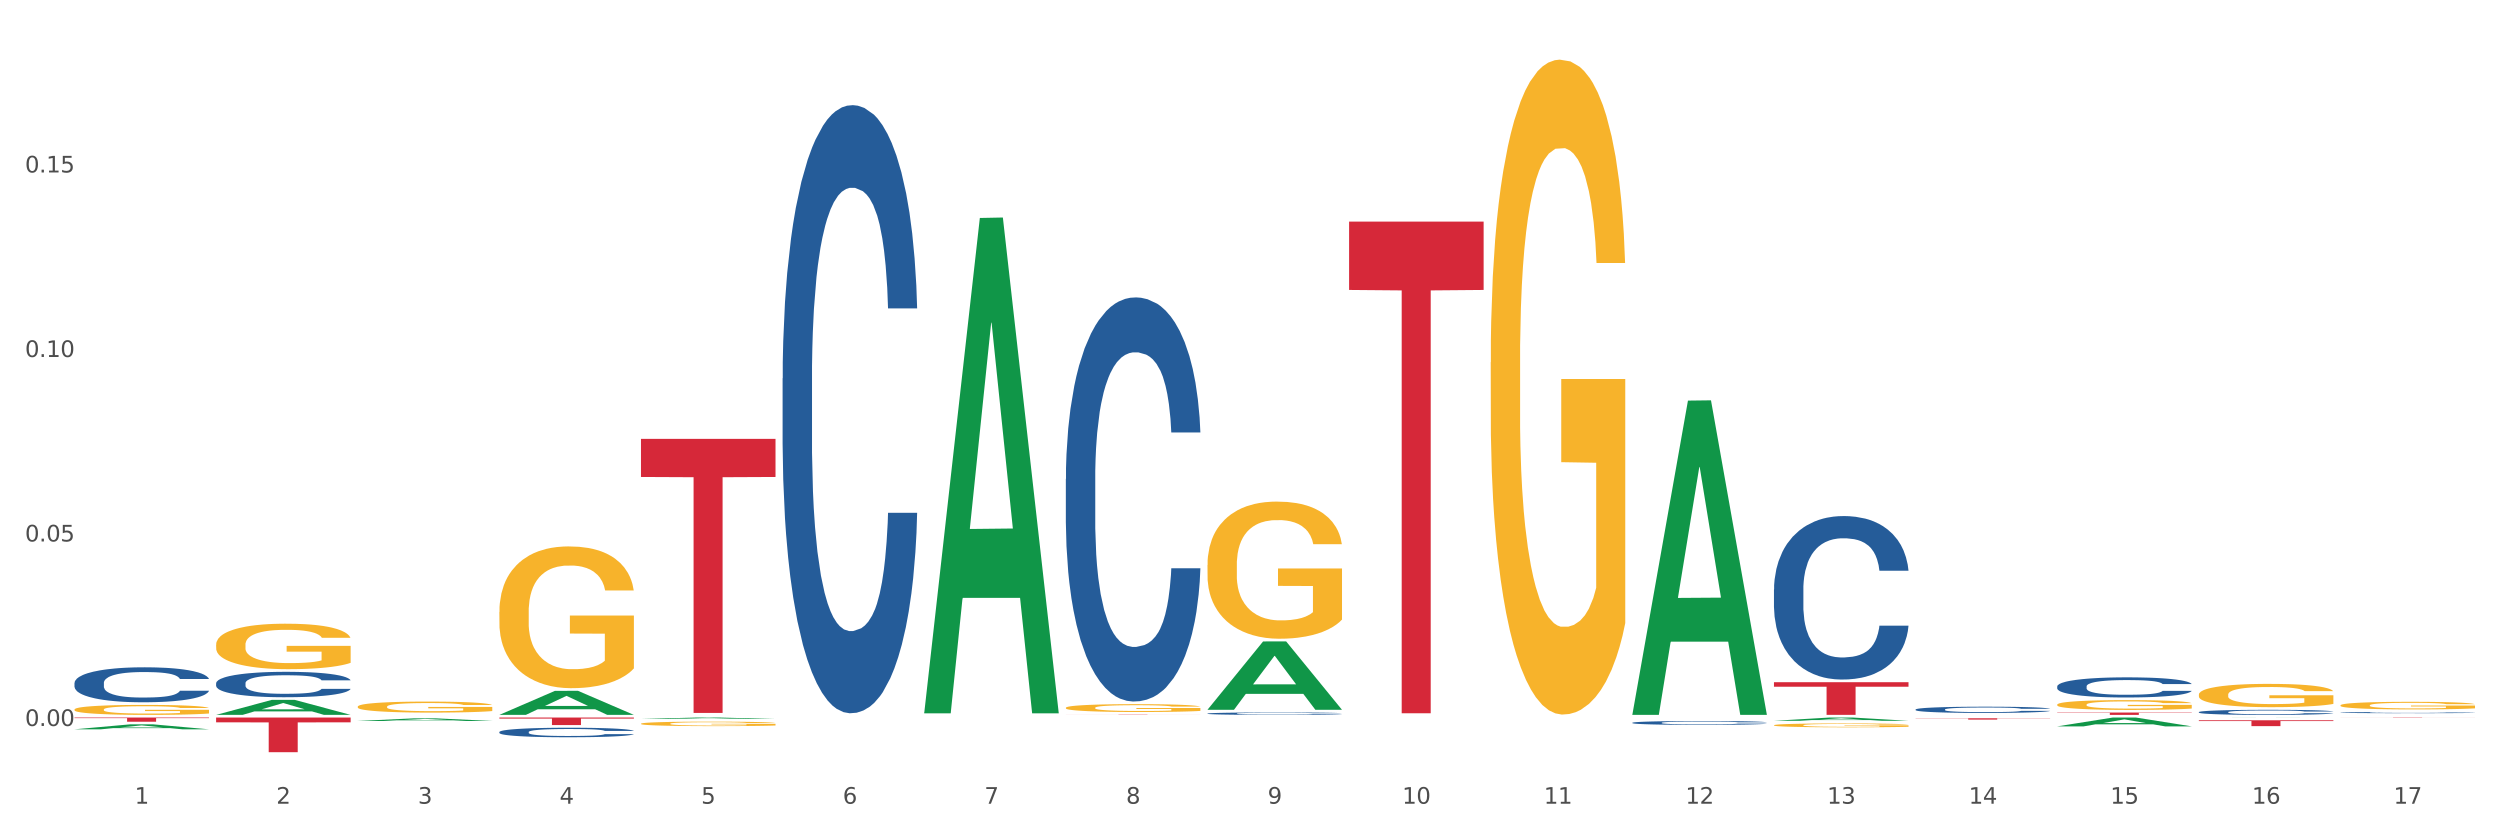 <?xml version="1.0" encoding="utf-8" standalone="no"?>
<!DOCTYPE svg PUBLIC "-//W3C//DTD SVG 1.1//EN"
  "http://www.w3.org/Graphics/SVG/1.1/DTD/svg11.dtd">
<svg xmlns:xlink="http://www.w3.org/1999/xlink" width="1080pt" height="360pt" viewBox="0 0 1080 360" xmlns="http://www.w3.org/2000/svg" version="1.1">
 <rect x="0" y="0" width="1080" height="360" fill="#333333" stroke="none"/>
 <defs>
  <style type="text/css">*{stroke-linejoin: round; stroke-linecap: butt}</style>
 </defs>
 <g id="figure_1">
  <g id="patch_1">
   <path d="M 0 360 
L 1080 360 
L 1080 0 
L 0 0 
z
" style="fill: #ffffff; stroke: #ffffff; stroke-linejoin: miter"/>
  </g>
  <g id="axes_1">
   <g id="matplotlib.axis_1">
    <g id="xtick_1">
     <g id="text_1">
      <!-- 1 -->
      <g style="fill: #4d4d4d" transform="translate(58.182 347.204) scale(0.096 -0.096)">
       <defs>
        <path id="DejaVuSans-31" d="M 794 531 
L 1825 531 
L 1825 4091 
L 703 3866 
L 703 4441 
L 1819 4666 
L 2450 4666 
L 2450 531 
L 3481 531 
L 3481 0 
L 794 0 
L 794 531 
z
" transform="scale(0.016)"/>
       </defs>
       <use xlink:href="#DejaVuSans-31"/>
      </g>
     </g>
    </g>
    <g id="xtick_2">
     <g id="text_2">
      <!-- 2 -->
      <g style="fill: #4d4d4d" transform="translate(119.364 347.204) scale(0.096 -0.096)">
       <defs>
        <path id="DejaVuSans-32" d="M 1228 531 
L 3431 531 
L 3431 0 
L 469 0 
L 469 531 
Q 828 903 1448 1529 
Q 2069 2156 2228 2338 
Q 2531 2678 2651 2914 
Q 2772 3150 2772 3378 
Q 2772 3750 2511 3984 
Q 2250 4219 1831 4219 
Q 1534 4219 1204 4116 
Q 875 4013 500 3803 
L 500 4441 
Q 881 4594 1212 4672 
Q 1544 4750 1819 4750 
Q 2544 4750 2975 4387 
Q 3406 4025 3406 3419 
Q 3406 3131 3298 2873 
Q 3191 2616 2906 2266 
Q 2828 2175 2409 1742 
Q 1991 1309 1228 531 
z
" transform="scale(0.016)"/>
       </defs>
       <use xlink:href="#DejaVuSans-32"/>
      </g>
     </g>
    </g>
    <g id="xtick_3">
     <g id="text_3">
      <!-- 3 -->
      <g style="fill: #4d4d4d" transform="translate(180.545 347.204) scale(0.096 -0.096)">
       <defs>
        <path id="DejaVuSans-33" d="M 2597 2516 
Q 3050 2419 3304 2112 
Q 3559 1806 3559 1356 
Q 3559 666 3084 287 
Q 2609 -91 1734 -91 
Q 1441 -91 1130 -33 
Q 819 25 488 141 
L 488 750 
Q 750 597 1062 519 
Q 1375 441 1716 441 
Q 2309 441 2620 675 
Q 2931 909 2931 1356 
Q 2931 1769 2642 2001 
Q 2353 2234 1838 2234 
L 1294 2234 
L 1294 2753 
L 1863 2753 
Q 2328 2753 2575 2939 
Q 2822 3125 2822 3475 
Q 2822 3834 2567 4026 
Q 2313 4219 1838 4219 
Q 1578 4219 1281 4162 
Q 984 4106 628 3988 
L 628 4550 
Q 988 4650 1302 4700 
Q 1616 4750 1894 4750 
Q 2613 4750 3031 4423 
Q 3450 4097 3450 3541 
Q 3450 3153 3228 2886 
Q 3006 2619 2597 2516 
z
" transform="scale(0.016)"/>
       </defs>
       <use xlink:href="#DejaVuSans-33"/>
      </g>
     </g>
    </g>
    <g id="xtick_4">
     <g id="text_4">
      <!-- 4 -->
      <g style="fill: #4d4d4d" transform="translate(241.726 347.204) scale(0.096 -0.096)">
       <defs>
        <path id="DejaVuSans-34" d="M 2419 4116 
L 825 1625 
L 2419 1625 
L 2419 4116 
z
M 2253 4666 
L 3047 4666 
L 3047 1625 
L 3713 1625 
L 3713 1100 
L 3047 1100 
L 3047 0 
L 2419 0 
L 2419 1100 
L 313 1100 
L 313 1709 
L 2253 4666 
z
" transform="scale(0.016)"/>
       </defs>
       <use xlink:href="#DejaVuSans-34"/>
      </g>
     </g>
    </g>
    <g id="xtick_5">
     <g id="text_5">
      <!-- 5 -->
      <g style="fill: #4d4d4d" transform="translate(302.908 347.204) scale(0.096 -0.096)">
       <defs>
        <path id="DejaVuSans-35" d="M 691 4666 
L 3169 4666 
L 3169 4134 
L 1269 4134 
L 1269 2991 
Q 1406 3038 1543 3061 
Q 1681 3084 1819 3084 
Q 2600 3084 3056 2656 
Q 3513 2228 3513 1497 
Q 3513 744 3044 326 
Q 2575 -91 1722 -91 
Q 1428 -91 1123 -41 
Q 819 9 494 109 
L 494 744 
Q 775 591 1075 516 
Q 1375 441 1709 441 
Q 2250 441 2565 725 
Q 2881 1009 2881 1497 
Q 2881 1984 2565 2268 
Q 2250 2553 1709 2553 
Q 1456 2553 1204 2497 
Q 953 2441 691 2322 
L 691 4666 
z
" transform="scale(0.016)"/>
       </defs>
       <use xlink:href="#DejaVuSans-35"/>
      </g>
     </g>
    </g>
    <g id="xtick_6">
     <g id="text_6">
      <!-- 6 -->
      <g style="fill: #4d4d4d" transform="translate(364.089 347.204) scale(0.096 -0.096)">
       <defs>
        <path id="DejaVuSans-36" d="M 2113 2584 
Q 1688 2584 1439 2293 
Q 1191 2003 1191 1497 
Q 1191 994 1439 701 
Q 1688 409 2113 409 
Q 2538 409 2786 701 
Q 3034 994 3034 1497 
Q 3034 2003 2786 2293 
Q 2538 2584 2113 2584 
z
M 3366 4563 
L 3366 3988 
Q 3128 4100 2886 4159 
Q 2644 4219 2406 4219 
Q 1781 4219 1451 3797 
Q 1122 3375 1075 2522 
Q 1259 2794 1537 2939 
Q 1816 3084 2150 3084 
Q 2853 3084 3261 2657 
Q 3669 2231 3669 1497 
Q 3669 778 3244 343 
Q 2819 -91 2113 -91 
Q 1303 -91 875 529 
Q 447 1150 447 2328 
Q 447 3434 972 4092 
Q 1497 4750 2381 4750 
Q 2619 4750 2861 4703 
Q 3103 4656 3366 4563 
z
" transform="scale(0.016)"/>
       </defs>
       <use xlink:href="#DejaVuSans-36"/>
      </g>
     </g>
    </g>
    <g id="xtick_7">
     <g id="text_7">
      <!-- 7 -->
      <g style="fill: #4d4d4d" transform="translate(425.271 347.204) scale(0.096 -0.096)">
       <defs>
        <path id="DejaVuSans-37" d="M 525 4666 
L 3525 4666 
L 3525 4397 
L 1831 0 
L 1172 0 
L 2766 4134 
L 525 4134 
L 525 4666 
z
" transform="scale(0.016)"/>
       </defs>
       <use xlink:href="#DejaVuSans-37"/>
      </g>
     </g>
    </g>
    <g id="xtick_8">
     <g id="text_8">
      <!-- 8 -->
      <g style="fill: #4d4d4d" transform="translate(486.452 347.204) scale(0.096 -0.096)">
       <defs>
        <path id="DejaVuSans-38" d="M 2034 2216 
Q 1584 2216 1326 1975 
Q 1069 1734 1069 1313 
Q 1069 891 1326 650 
Q 1584 409 2034 409 
Q 2484 409 2743 651 
Q 3003 894 3003 1313 
Q 3003 1734 2745 1975 
Q 2488 2216 2034 2216 
z
M 1403 2484 
Q 997 2584 770 2862 
Q 544 3141 544 3541 
Q 544 4100 942 4425 
Q 1341 4750 2034 4750 
Q 2731 4750 3128 4425 
Q 3525 4100 3525 3541 
Q 3525 3141 3298 2862 
Q 3072 2584 2669 2484 
Q 3125 2378 3379 2068 
Q 3634 1759 3634 1313 
Q 3634 634 3220 271 
Q 2806 -91 2034 -91 
Q 1263 -91 848 271 
Q 434 634 434 1313 
Q 434 1759 690 2068 
Q 947 2378 1403 2484 
z
M 1172 3481 
Q 1172 3119 1398 2916 
Q 1625 2713 2034 2713 
Q 2441 2713 2670 2916 
Q 2900 3119 2900 3481 
Q 2900 3844 2670 4047 
Q 2441 4250 2034 4250 
Q 1625 4250 1398 4047 
Q 1172 3844 1172 3481 
z
" transform="scale(0.016)"/>
       </defs>
       <use xlink:href="#DejaVuSans-38"/>
      </g>
     </g>
    </g>
    <g id="xtick_9">
     <g id="text_9">
      <!-- 9 -->
      <g style="fill: #4d4d4d" transform="translate(547.634 347.204) scale(0.096 -0.096)">
       <defs>
        <path id="DejaVuSans-39" d="M 703 97 
L 703 672 
Q 941 559 1184 500 
Q 1428 441 1663 441 
Q 2288 441 2617 861 
Q 2947 1281 2994 2138 
Q 2813 1869 2534 1725 
Q 2256 1581 1919 1581 
Q 1219 1581 811 2004 
Q 403 2428 403 3163 
Q 403 3881 828 4315 
Q 1253 4750 1959 4750 
Q 2769 4750 3195 4129 
Q 3622 3509 3622 2328 
Q 3622 1225 3098 567 
Q 2575 -91 1691 -91 
Q 1453 -91 1209 -44 
Q 966 3 703 97 
z
M 1959 2075 
Q 2384 2075 2632 2365 
Q 2881 2656 2881 3163 
Q 2881 3666 2632 3958 
Q 2384 4250 1959 4250 
Q 1534 4250 1286 3958 
Q 1038 3666 1038 3163 
Q 1038 2656 1286 2365 
Q 1534 2075 1959 2075 
z
" transform="scale(0.016)"/>
       </defs>
       <use xlink:href="#DejaVuSans-39"/>
      </g>
     </g>
    </g>
    <g id="xtick_10">
     <g id="text_10">
      <!-- 10 -->
      <g style="fill: #4d4d4d" transform="translate(605.761 347.204) scale(0.096 -0.096)">
       <defs>
        <path id="DejaVuSans-30" d="M 2034 4250 
Q 1547 4250 1301 3770 
Q 1056 3291 1056 2328 
Q 1056 1369 1301 889 
Q 1547 409 2034 409 
Q 2525 409 2770 889 
Q 3016 1369 3016 2328 
Q 3016 3291 2770 3770 
Q 2525 4250 2034 4250 
z
M 2034 4750 
Q 2819 4750 3233 4129 
Q 3647 3509 3647 2328 
Q 3647 1150 3233 529 
Q 2819 -91 2034 -91 
Q 1250 -91 836 529 
Q 422 1150 422 2328 
Q 422 3509 836 4129 
Q 1250 4750 2034 4750 
z
" transform="scale(0.016)"/>
       </defs>
       <use xlink:href="#DejaVuSans-31"/>
       <use xlink:href="#DejaVuSans-30" transform="translate(63.623 0)"/>
      </g>
     </g>
    </g>
    <g id="xtick_11">
     <g id="text_11">
      <!-- 11 -->
      <g style="fill: #4d4d4d" transform="translate(666.942 347.204) scale(0.096 -0.096)">
       <use xlink:href="#DejaVuSans-31"/>
       <use xlink:href="#DejaVuSans-31" transform="translate(63.623 0)"/>
      </g>
     </g>
    </g>
    <g id="xtick_12">
     <g id="text_12">
      <!-- 12 -->
      <g style="fill: #4d4d4d" transform="translate(728.124 347.204) scale(0.096 -0.096)">
       <use xlink:href="#DejaVuSans-31"/>
       <use xlink:href="#DejaVuSans-32" transform="translate(63.623 0)"/>
      </g>
     </g>
    </g>
    <g id="xtick_13">
     <g id="text_13">
      <!-- 13 -->
      <g style="fill: #4d4d4d" transform="translate(789.305 347.204) scale(0.096 -0.096)">
       <use xlink:href="#DejaVuSans-31"/>
       <use xlink:href="#DejaVuSans-33" transform="translate(63.623 0)"/>
      </g>
     </g>
    </g>
    <g id="xtick_14">
     <g id="text_14">
      <!-- 14 -->
      <g style="fill: #4d4d4d" transform="translate(850.487 347.204) scale(0.096 -0.096)">
       <use xlink:href="#DejaVuSans-31"/>
       <use xlink:href="#DejaVuSans-34" transform="translate(63.623 0)"/>
      </g>
     </g>
    </g>
    <g id="xtick_15">
     <g id="text_15">
      <!-- 15 -->
      <g style="fill: #4d4d4d" transform="translate(911.668 347.204) scale(0.096 -0.096)">
       <use xlink:href="#DejaVuSans-31"/>
       <use xlink:href="#DejaVuSans-35" transform="translate(63.623 0)"/>
      </g>
     </g>
    </g>
    <g id="xtick_16">
     <g id="text_16">
      <!-- 16 -->
      <g style="fill: #4d4d4d" transform="translate(972.849 347.204) scale(0.096 -0.096)">
       <use xlink:href="#DejaVuSans-31"/>
       <use xlink:href="#DejaVuSans-36" transform="translate(63.623 0)"/>
      </g>
     </g>
    </g>
    <g id="xtick_17">
     <g id="text_17">
      <!-- 17 -->
      <g style="fill: #4d4d4d" transform="translate(1034.031 347.204) scale(0.096 -0.096)">
       <use xlink:href="#DejaVuSans-31"/>
       <use xlink:href="#DejaVuSans-37" transform="translate(63.623 0)"/>
      </g>
     </g>
    </g>
    <g id="xtick_18"/>
    <g id="xtick_19"/>
    <g id="xtick_20"/>
    <g id="xtick_21"/>
    <g id="xtick_22"/>
    <g id="xtick_23"/>
    <g id="xtick_24"/>
    <g id="xtick_25"/>
    <g id="xtick_26"/>
    <g id="xtick_27"/>
    <g id="xtick_28"/>
    <g id="xtick_29"/>
    <g id="xtick_30"/>
    <g id="xtick_31"/>
    <g id="xtick_32"/>
    <g id="xtick_33"/>
   </g>
   <g id="matplotlib.axis_2">
    <g id="ytick_1">
     <g id="text_18">
      <!-- 0.00 -->
      <g style="fill: #4d4d4d" transform="translate(10.8 313.619) scale(0.096 -0.096)">
       <defs>
        <path id="DejaVuSans-2e" d="M 684 794 
L 1344 794 
L 1344 0 
L 684 0 
L 684 794 
z
" transform="scale(0.016)"/>
       </defs>
       <use xlink:href="#DejaVuSans-30"/>
       <use xlink:href="#DejaVuSans-2e" transform="translate(63.623 0)"/>
       <use xlink:href="#DejaVuSans-30" transform="translate(95.41 0)"/>
       <use xlink:href="#DejaVuSans-30" transform="translate(159.033 0)"/>
      </g>
     </g>
    </g>
    <g id="ytick_2">
     <g id="text_19">
      <!-- 0.05 -->
      <g style="fill: #4d4d4d" transform="translate(10.8 233.918) scale(0.096 -0.096)">
       <use xlink:href="#DejaVuSans-30"/>
       <use xlink:href="#DejaVuSans-2e" transform="translate(63.623 0)"/>
       <use xlink:href="#DejaVuSans-30" transform="translate(95.41 0)"/>
       <use xlink:href="#DejaVuSans-35" transform="translate(159.033 0)"/>
      </g>
     </g>
    </g>
    <g id="ytick_3">
     <g id="text_20">
      <!-- 0.10 -->
      <g style="fill: #4d4d4d" transform="translate(10.8 154.217) scale(0.096 -0.096)">
       <use xlink:href="#DejaVuSans-30"/>
       <use xlink:href="#DejaVuSans-2e" transform="translate(63.623 0)"/>
       <use xlink:href="#DejaVuSans-31" transform="translate(95.41 0)"/>
       <use xlink:href="#DejaVuSans-30" transform="translate(159.033 0)"/>
      </g>
     </g>
    </g>
    <g id="ytick_4">
     <g id="text_21">
      <!-- 0.15 -->
      <g style="fill: #4d4d4d" transform="translate(10.8 74.515) scale(0.096 -0.096)">
       <use xlink:href="#DejaVuSans-30"/>
       <use xlink:href="#DejaVuSans-2e" transform="translate(63.623 0)"/>
       <use xlink:href="#DejaVuSans-31" transform="translate(95.41 0)"/>
       <use xlink:href="#DejaVuSans-35" transform="translate(159.033 0)"/>
      </g>
     </g>
    </g>
    <g id="ytick_5"/>
    <g id="ytick_6"/>
    <g id="ytick_7"/>
    <g id="ytick_8"/>
   </g>
   <g id="PolyCollection_1">
    <path d="M 32.175 315.062 
L 32.235 315.06 
L 56.203 312.918 
L 66.15 312.916 
L 90.297 315.066 
L 78.793 315.066 
L 73.58 314.565 
L 48.833 314.565 
L 48.653 314.573 
L 43.62 315.066 
L 32.175 315.066 
L 32.175 315.062 
L 51.949 314.267 
L 70.464 314.265 
L 61.296 313.374 
L 61.176 313.37 
L 61.056 313.376 
L 51.889 314.265 
L 51.949 314.267 
L 32.175 315.062 
z
" clip-path="url(#p784f9b982e)" style="fill: #109648"/>
    <path d="M 93.356 308.823 
L 93.416 308.817 
L 117.384 302.35 
L 127.331 302.344 
L 151.479 308.835 
L 139.974 308.835 
L 134.761 307.324 
L 110.014 307.324 
L 109.834 307.348 
L 104.801 308.835 
L 93.356 308.835 
L 93.356 308.823 
L 113.13 306.422 
L 131.645 306.416 
L 122.478 303.728 
L 122.358 303.716 
L 122.238 303.734 
L 113.07 306.416 
L 113.13 306.422 
L 93.356 308.823 
z
" clip-path="url(#p784f9b982e)" style="fill: #109648"/>
    <path d="M 215.719 308.816 
L 215.779 308.806 
L 239.747 298.445 
L 249.694 298.436 
L 273.842 308.835 
L 262.337 308.835 
L 257.124 306.413 
L 232.377 306.413 
L 232.197 306.452 
L 227.164 308.835 
L 215.719 308.835 
L 215.719 308.816 
L 235.493 304.968 
L 254.008 304.958 
L 244.84 300.652 
L 244.72 300.633 
L 244.601 300.662 
L 235.433 304.958 
L 235.493 304.968 
L 215.719 308.816 
z
" clip-path="url(#p784f9b982e)" style="fill: #109648"/>
    <path d="M 276.901 310.61 
L 276.961 310.609 
L 300.929 309.972 
L 310.875 309.972 
L 335.023 310.611 
L 323.518 310.611 
L 318.305 310.462 
L 293.558 310.462 
L 293.379 310.464 
L 288.345 310.611 
L 276.901 310.611 
L 276.901 310.61 
L 296.674 310.373 
L 315.19 310.373 
L 306.022 310.108 
L 305.902 310.107 
L 305.782 310.109 
L 296.614 310.373 
L 296.674 310.373 
L 276.901 310.61 
z
" clip-path="url(#p784f9b982e)" style="fill: #109648"/>
    <path d="M 399.263 307.759 
L 399.323 307.558 
L 423.291 94.163 
L 433.238 93.962 
L 457.386 308.162 
L 445.881 308.162 
L 440.668 258.282 
L 415.921 258.282 
L 415.741 259.087 
L 410.708 308.162 
L 399.263 308.162 
L 399.263 307.759 
L 419.037 228.516 
L 437.552 228.314 
L 428.385 139.618 
L 428.265 139.216 
L 428.145 139.819 
L 418.977 228.314 
L 419.037 228.516 
L 399.263 307.759 
z
" clip-path="url(#p784f9b982e)" style="fill: #109648"/>
    <path d="M 521.626 306.588 
L 521.686 306.56 
L 545.654 277.102 
L 555.601 277.074 
L 579.749 306.643 
L 568.244 306.643 
L 563.031 299.758 
L 538.284 299.758 
L 538.104 299.869 
L 533.071 306.643 
L 521.626 306.643 
L 521.626 306.588 
L 541.4 295.649 
L 559.915 295.621 
L 550.747 283.377 
L 550.628 283.321 
L 550.508 283.404 
L 541.34 295.621 
L 541.4 295.649 
L 521.626 306.588 
z
" clip-path="url(#p784f9b982e)" style="fill: #109648"/>
    <path d="M 766.352 311.382 
L 766.412 311.381 
L 790.38 309.973 
L 800.327 309.972 
L 824.474 311.385 
L 812.97 311.385 
L 807.757 311.056 
L 783.01 311.056 
L 782.83 311.061 
L 777.797 311.385 
L 766.352 311.385 
L 766.352 311.382 
L 786.126 310.86 
L 804.641 310.858 
L 795.473 310.273 
L 795.353 310.27 
L 795.233 310.274 
L 786.066 310.858 
L 786.126 310.86 
L 766.352 311.382 
z
" clip-path="url(#p784f9b982e)" style="fill: #109648"/>
    <path d="M 705.171 308.58 
L 705.23 308.452 
L 729.198 173.062 
L 739.145 172.935 
L 763.293 308.835 
L 751.788 308.835 
L 746.575 277.189 
L 721.828 277.189 
L 721.649 277.699 
L 716.615 308.835 
L 705.171 308.835 
L 705.171 308.58 
L 724.944 258.303 
L 743.459 258.175 
L 734.292 201.901 
L 734.172 201.646 
L 734.052 202.029 
L 724.884 258.175 
L 724.944 258.303 
L 705.171 308.58 
z
" clip-path="url(#p784f9b982e)" style="fill: #109648"/>
    <path d="M 888.715 313.786 
L 888.775 313.782 
L 912.743 309.975 
L 922.689 309.972 
L 946.837 313.793 
L 935.333 313.793 
L 930.12 312.903 
L 905.373 312.903 
L 905.193 312.917 
L 900.16 313.793 
L 888.715 313.793 
L 888.715 313.786 
L 908.488 312.372 
L 927.004 312.368 
L 917.836 310.786 
L 917.716 310.779 
L 917.596 310.79 
L 908.428 312.368 
L 908.488 312.372 
L 888.715 313.786 
z
" clip-path="url(#p784f9b982e)" style="fill: #109648"/>
    <path d="M 949.896 310.014 
L 949.956 310.014 
L 973.924 309.972 
L 983.871 309.972 
L 1008.019 310.014 
L 996.514 310.014 
L 991.301 310.005 
L 966.554 310.005 
L 966.374 310.005 
L 961.341 310.014 
L 949.896 310.014 
L 949.896 310.014 
L 969.67 309.999 
L 988.185 309.999 
L 979.017 309.981 
L 978.897 309.981 
L 978.778 309.981 
L 969.61 309.999 
L 969.67 309.999 
L 949.896 310.014 
z
" clip-path="url(#p784f9b982e)" style="fill: #109648"/>
    <path d="M 460.445 308.727 
L 518.567 308.727 
L 518.567 308.742 
L 495.704 308.742 
L 495.704 308.835 
L 483.17 308.835 
L 483.17 308.742 
L 460.445 308.742 
L 460.445 308.727 
L 460.445 308.727 
z
" clip-path="url(#p784f9b982e)" style="fill: #d62839"/>
    <path d="M 582.808 95.738 
L 640.93 95.738 
L 640.93 125.254 
L 618.067 125.453 
L 618.067 308.128 
L 605.533 308.128 
L 605.533 125.453 
L 582.808 125.254 
L 582.808 95.938 
L 582.808 95.738 
z
" clip-path="url(#p784f9b982e)" style="fill: #d62839"/>
    <path d="M 215.719 309.972 
L 273.842 309.972 
L 273.842 310.426 
L 250.978 310.429 
L 250.978 313.24 
L 238.445 313.24 
L 238.445 310.429 
L 215.719 310.426 
L 215.719 309.975 
L 215.719 309.972 
z
" clip-path="url(#p784f9b982e)" style="fill: #d62839"/>
    <path d="M 276.901 189.594 
L 335.023 189.594 
L 335.023 206.048 
L 312.16 206.159 
L 312.16 307.995 
L 299.626 307.995 
L 299.626 206.159 
L 276.901 206.048 
L 276.901 189.705 
L 276.901 189.594 
z
" clip-path="url(#p784f9b982e)" style="fill: #d62839"/>
    <path d="M 93.356 309.972 
L 151.479 309.972 
L 151.479 312.053 
L 128.615 312.067 
L 128.615 324.95 
L 116.082 324.95 
L 116.082 312.067 
L 93.356 312.053 
L 93.356 309.986 
L 93.356 309.972 
z
" clip-path="url(#p784f9b982e)" style="fill: #d62839"/>
    <path d="M 32.175 309.972 
L 90.297 309.972 
L 90.297 310.223 
L 67.434 310.225 
L 67.434 311.779 
L 54.901 311.779 
L 54.901 310.225 
L 32.175 310.223 
L 32.175 309.974 
L 32.175 309.972 
z
" clip-path="url(#p784f9b982e)" style="fill: #d62839"/>
    <path d="M 215.719 264.353 
L 215.788 264.297 
L 215.788 262.283 
L 215.925 260.549 
L 216.611 256.354 
L 217.641 252.886 
L 218.395 251.04 
L 219.15 249.53 
L 220.042 248.019 
L 221.14 246.453 
L 223.13 244.16 
L 224.366 242.985 
L 225.875 241.755 
L 228.62 239.965 
L 230.61 238.958 
L 232.669 238.119 
L 236.031 237.112 
L 238.227 236.665 
L 240.56 236.329 
L 243.374 236.105 
L 245.501 236.049 
L 250.167 236.217 
L 254.147 236.72 
L 256.069 237.112 
L 258.539 237.783 
L 259.843 238.231 
L 261.97 239.126 
L 264.166 240.3 
L 265.676 241.307 
L 267.94 243.209 
L 269.656 245.111 
L 271.234 247.46 
L 272.057 249.082 
L 272.675 250.593 
L 273.224 252.327 
L 273.773 255.067 
L 261.421 255.067 
L 260.941 253.11 
L 260.186 251.264 
L 259.088 249.474 
L 258.127 248.355 
L 256.48 246.957 
L 254.971 246.062 
L 253.392 245.391 
L 251.471 244.831 
L 249.961 244.551 
L 247.834 244.328 
L 243.648 244.384 
L 240.835 244.831 
L 238.913 245.391 
L 237.678 245.894 
L 236.58 246.453 
L 235.345 247.236 
L 233.904 248.411 
L 232.875 249.474 
L 231.845 250.816 
L 231.022 252.159 
L 230.267 253.725 
L 229.649 255.403 
L 229.169 257.137 
L 228.757 259.263 
L 228.414 262.787 
L 228.414 270.45 
L 228.551 272.184 
L 228.895 274.477 
L 229.306 276.211 
L 229.993 278.281 
L 230.61 279.679 
L 231.777 281.693 
L 233.08 283.371 
L 234.11 284.434 
L 235.139 285.329 
L 236.923 286.559 
L 238.913 287.566 
L 240.629 288.181 
L 242.962 288.741 
L 244.54 288.964 
L 245.913 289.076 
L 249.275 289.076 
L 251.677 288.908 
L 254.353 288.517 
L 256.412 288.013 
L 258.127 287.398 
L 260.049 286.391 
L 261.284 285.44 
L 261.284 273.75 
L 246.187 273.694 
L 246.187 265.919 
L 273.842 265.919 
L 273.842 288.741 
L 272.675 289.915 
L 271.371 290.978 
L 269.999 291.929 
L 267.94 293.104 
L 265.47 294.222 
L 263.274 295.005 
L 260.941 295.677 
L 258.196 296.292 
L 254.628 296.851 
L 252.432 297.075 
L 249.687 297.243 
L 246.462 297.299 
L 243.648 297.187 
L 240.903 296.907 
L 238.021 296.404 
L 235.208 295.677 
L 233.08 294.95 
L 230.953 294.055 
L 228.689 292.88 
L 226.905 291.761 
L 225.532 290.754 
L 224.022 289.468 
L 222.376 287.79 
L 221.14 286.279 
L 220.042 284.713 
L 218.876 282.7 
L 218.052 280.966 
L 217.229 278.784 
L 216.749 277.162 
L 216.2 274.645 
L 215.788 271.121 
L 215.719 264.353 
z
" clip-path="url(#p784f9b982e)" style="fill: #f7b32b"/>
    <path d="M 154.538 305.285 
L 154.606 305.28 
L 154.606 305.124 
L 154.744 304.989 
L 155.43 304.663 
L 156.459 304.393 
L 157.214 304.25 
L 157.969 304.133 
L 158.861 304.015 
L 159.959 303.893 
L 161.949 303.715 
L 163.184 303.624 
L 164.694 303.528 
L 167.439 303.389 
L 169.429 303.311 
L 171.487 303.246 
L 174.85 303.167 
L 177.046 303.133 
L 179.379 303.106 
L 182.192 303.089 
L 184.32 303.085 
L 188.986 303.098 
L 192.966 303.137 
L 194.887 303.167 
L 197.358 303.219 
L 198.661 303.254 
L 200.789 303.324 
L 202.985 303.415 
L 204.494 303.493 
L 206.759 303.641 
L 208.474 303.789 
L 210.053 303.972 
L 210.876 304.098 
L 211.494 304.215 
L 212.043 304.35 
L 212.592 304.563 
L 200.24 304.563 
L 199.759 304.411 
L 199.005 304.267 
L 197.907 304.128 
L 196.946 304.041 
L 195.299 303.933 
L 193.789 303.863 
L 192.211 303.811 
L 190.29 303.767 
L 188.78 303.746 
L 186.653 303.728 
L 182.467 303.733 
L 179.653 303.767 
L 177.732 303.811 
L 176.497 303.85 
L 175.399 303.893 
L 174.164 303.954 
L 172.723 304.046 
L 171.693 304.128 
L 170.664 304.233 
L 169.84 304.337 
L 169.086 304.459 
L 168.468 304.589 
L 167.988 304.724 
L 167.576 304.889 
L 167.233 305.163 
L 167.233 305.759 
L 167.37 305.894 
L 167.713 306.072 
L 168.125 306.207 
L 168.811 306.367 
L 169.429 306.476 
L 170.595 306.633 
L 171.899 306.763 
L 172.928 306.846 
L 173.958 306.915 
L 175.742 307.011 
L 177.732 307.089 
L 179.447 307.137 
L 181.781 307.181 
L 183.359 307.198 
L 184.731 307.207 
L 188.094 307.207 
L 190.495 307.194 
L 193.172 307.163 
L 195.23 307.124 
L 196.946 307.076 
L 198.867 306.998 
L 200.102 306.924 
L 200.102 306.015 
L 185.006 306.011 
L 185.006 305.407 
L 212.66 305.407 
L 212.66 307.181 
L 211.494 307.272 
L 210.19 307.354 
L 208.817 307.428 
L 206.759 307.52 
L 204.288 307.607 
L 202.092 307.668 
L 199.759 307.72 
L 197.014 307.768 
L 193.446 307.811 
L 191.25 307.828 
L 188.505 307.841 
L 185.28 307.846 
L 182.467 307.837 
L 179.722 307.815 
L 176.84 307.776 
L 174.026 307.72 
L 171.899 307.663 
L 169.772 307.594 
L 167.507 307.502 
L 165.723 307.415 
L 164.351 307.337 
L 162.841 307.237 
L 161.194 307.107 
L 159.959 306.989 
L 158.861 306.867 
L 157.694 306.711 
L 156.871 306.576 
L 156.048 306.407 
L 155.567 306.28 
L 155.018 306.085 
L 154.606 305.811 
L 154.538 305.285 
z
" clip-path="url(#p784f9b982e)" style="fill: #f7b32b"/>
    <path d="M 93.356 278.517 
L 93.425 278.499 
L 93.425 277.852 
L 93.562 277.296 
L 94.248 275.95 
L 95.278 274.837 
L 96.033 274.245 
L 96.787 273.76 
L 97.68 273.276 
L 98.778 272.773 
L 100.768 272.037 
L 102.003 271.66 
L 103.512 271.265 
L 106.257 270.691 
L 108.247 270.368 
L 110.306 270.099 
L 113.668 269.776 
L 115.864 269.632 
L 118.197 269.525 
L 121.011 269.453 
L 123.138 269.435 
L 127.804 269.489 
L 131.784 269.65 
L 133.706 269.776 
L 136.176 269.991 
L 137.48 270.135 
L 139.607 270.422 
L 141.803 270.799 
L 143.313 271.122 
L 145.577 271.732 
L 147.293 272.342 
L 148.871 273.096 
L 149.695 273.617 
L 150.312 274.101 
L 150.861 274.658 
L 151.41 275.537 
L 139.058 275.537 
L 138.578 274.909 
L 137.823 274.317 
L 136.725 273.742 
L 135.764 273.383 
L 134.118 272.935 
L 132.608 272.648 
L 131.03 272.432 
L 129.108 272.253 
L 127.599 272.163 
L 125.471 272.091 
L 121.285 272.109 
L 118.472 272.253 
L 116.55 272.432 
L 115.315 272.594 
L 114.217 272.773 
L 112.982 273.024 
L 111.541 273.401 
L 110.512 273.742 
L 109.482 274.173 
L 108.659 274.604 
L 107.904 275.106 
L 107.287 275.645 
L 106.806 276.201 
L 106.394 276.883 
L 106.051 278.014 
L 106.051 280.473 
L 106.189 281.029 
L 106.532 281.765 
L 106.943 282.322 
L 107.63 282.986 
L 108.247 283.434 
L 109.414 284.08 
L 110.718 284.619 
L 111.747 284.96 
L 112.776 285.247 
L 114.56 285.642 
L 116.55 285.965 
L 118.266 286.162 
L 120.599 286.342 
L 122.177 286.414 
L 123.55 286.45 
L 126.912 286.45 
L 129.314 286.396 
L 131.99 286.27 
L 134.049 286.109 
L 135.764 285.911 
L 137.686 285.588 
L 138.921 285.283 
L 138.921 281.532 
L 123.824 281.514 
L 123.824 279.019 
L 151.479 279.019 
L 151.479 286.342 
L 150.312 286.719 
L 149.008 287.06 
L 147.636 287.365 
L 145.577 287.742 
L 143.107 288.101 
L 140.911 288.352 
L 138.578 288.568 
L 135.833 288.765 
L 132.265 288.944 
L 130.069 289.016 
L 127.324 289.07 
L 124.099 289.088 
L 121.285 289.052 
L 118.54 288.962 
L 115.658 288.801 
L 112.845 288.568 
L 110.718 288.334 
L 108.59 288.047 
L 106.326 287.67 
L 104.542 287.311 
L 103.169 286.988 
L 101.66 286.575 
L 100.013 286.037 
L 98.778 285.552 
L 97.68 285.05 
L 96.513 284.404 
L 95.69 283.847 
L 94.866 283.147 
L 94.386 282.627 
L 93.837 281.819 
L 93.425 280.688 
L 93.356 278.517 
z
" clip-path="url(#p784f9b982e)" style="fill: #f7b32b"/>
    <path d="M 32.175 306.513 
L 32.244 306.509 
L 32.244 306.368 
L 32.381 306.245 
L 33.067 305.95 
L 34.096 305.705 
L 34.851 305.575 
L 35.606 305.469 
L 36.498 305.362 
L 37.596 305.252 
L 39.586 305.09 
L 40.821 305.008 
L 42.331 304.921 
L 45.076 304.795 
L 47.066 304.724 
L 49.124 304.665 
L 52.487 304.594 
L 54.683 304.562 
L 57.016 304.539 
L 59.829 304.523 
L 61.957 304.519 
L 66.623 304.531 
L 70.603 304.566 
L 72.524 304.594 
L 74.995 304.641 
L 76.299 304.673 
L 78.426 304.736 
L 80.622 304.818 
L 82.131 304.889 
L 84.396 305.023 
L 86.111 305.157 
L 87.69 305.323 
L 88.513 305.437 
L 89.131 305.544 
L 89.68 305.666 
L 90.229 305.859 
L 77.877 305.859 
L 77.397 305.721 
L 76.642 305.591 
L 75.544 305.465 
L 74.583 305.386 
L 72.936 305.287 
L 71.426 305.224 
L 69.848 305.177 
L 67.927 305.138 
L 66.417 305.118 
L 64.29 305.102 
L 60.104 305.106 
L 57.29 305.138 
L 55.369 305.177 
L 54.134 305.213 
L 53.036 305.252 
L 51.801 305.307 
L 50.36 305.39 
L 49.33 305.465 
L 48.301 305.559 
L 47.478 305.654 
L 46.723 305.764 
L 46.105 305.883 
L 45.625 306.005 
L 45.213 306.155 
L 44.87 306.403 
L 44.87 306.943 
L 45.007 307.065 
L 45.35 307.227 
L 45.762 307.349 
L 46.448 307.495 
L 47.066 307.593 
L 48.232 307.735 
L 49.536 307.854 
L 50.566 307.928 
L 51.595 307.992 
L 53.379 308.078 
L 55.369 308.149 
L 57.085 308.193 
L 59.418 308.232 
L 60.996 308.248 
L 62.368 308.256 
L 65.731 308.256 
L 68.133 308.244 
L 70.809 308.216 
L 72.868 308.181 
L 74.583 308.137 
L 76.504 308.066 
L 77.74 307.999 
L 77.74 307.176 
L 62.643 307.172 
L 62.643 306.624 
L 90.297 306.624 
L 90.297 308.232 
L 89.131 308.315 
L 87.827 308.39 
L 86.455 308.457 
L 84.396 308.539 
L 81.926 308.618 
L 79.73 308.673 
L 77.397 308.721 
L 74.652 308.764 
L 71.083 308.804 
L 68.887 308.819 
L 66.143 308.831 
L 62.917 308.835 
L 60.104 308.827 
L 57.359 308.807 
L 54.477 308.772 
L 51.663 308.721 
L 49.536 308.669 
L 47.409 308.606 
L 45.144 308.524 
L 43.36 308.445 
L 41.988 308.374 
L 40.478 308.283 
L 38.831 308.165 
L 37.596 308.059 
L 36.498 307.948 
L 35.332 307.806 
L 34.508 307.684 
L 33.685 307.53 
L 33.204 307.416 
L 32.655 307.239 
L 32.244 306.99 
L 32.175 306.513 
z
" clip-path="url(#p784f9b982e)" style="fill: #f7b32b"/>
    <path d="M 1011.078 307.828 
L 1011.146 307.827 
L 1011.146 307.815 
L 1011.352 307.798 
L 1012.108 307.766 
L 1013.07 307.742 
L 1014.719 307.714 
L 1015.612 307.703 
L 1016.78 307.69 
L 1019.185 307.669 
L 1021.933 307.651 
L 1023.856 307.641 
L 1025.299 307.634 
L 1028.528 307.623 
L 1030.383 307.618 
L 1032.307 307.614 
L 1033.956 307.611 
L 1036.704 307.608 
L 1038.902 307.607 
L 1041.444 307.606 
L 1043.574 307.607 
L 1046.391 307.609 
L 1050.513 307.614 
L 1052.093 307.617 
L 1054.223 307.623 
L 1056.421 307.63 
L 1058.208 307.637 
L 1060.269 307.647 
L 1062.398 307.661 
L 1064.46 307.678 
L 1065.902 307.694 
L 1067.07 307.71 
L 1068.101 307.731 
L 1068.856 307.753 
L 1069.2 307.771 
L 1056.627 307.771 
L 1056.284 307.754 
L 1055.597 307.736 
L 1054.91 307.724 
L 1054.154 307.714 
L 1052.986 307.703 
L 1051.956 307.696 
L 1050.238 307.687 
L 1048.658 307.682 
L 1047.353 307.679 
L 1045.772 307.676 
L 1042.406 307.673 
L 1040.001 307.673 
L 1038.49 307.674 
L 1036.635 307.677 
L 1035.055 307.68 
L 1033.2 307.685 
L 1031.757 307.691 
L 1030.314 307.699 
L 1029.49 307.704 
L 1028.253 307.714 
L 1027.429 307.722 
L 1026.33 307.736 
L 1025.711 307.746 
L 1024.612 307.771 
L 1024.131 307.79 
L 1023.925 307.803 
L 1023.788 307.818 
L 1023.788 307.888 
L 1024.2 307.919 
L 1024.543 307.933 
L 1025.093 307.948 
L 1026.124 307.968 
L 1027.635 307.987 
L 1029.215 308.001 
L 1030.52 308.01 
L 1031.757 308.016 
L 1032.994 308.021 
L 1034.505 308.025 
L 1035.742 308.028 
L 1037.597 308.031 
L 1039.795 308.032 
L 1041.513 308.032 
L 1045.017 308.03 
L 1046.597 308.028 
L 1048.108 308.024 
L 1049.757 308.02 
L 1051.063 308.014 
L 1051.818 308.01 
L 1053.055 308.002 
L 1054.017 307.993 
L 1054.841 307.982 
L 1055.391 307.973 
L 1056.009 307.96 
L 1056.49 307.944 
L 1056.627 307.936 
L 1069.2 307.936 
L 1068.925 307.953 
L 1068.444 307.968 
L 1067.482 307.989 
L 1066.727 308.002 
L 1065.559 308.016 
L 1064.322 308.029 
L 1062.605 308.043 
L 1061.024 308.053 
L 1059.376 308.062 
L 1057.589 308.07 
L 1054.36 308.082 
L 1053.192 308.085 
L 1050.719 308.09 
L 1048.795 308.093 
L 1045.979 308.096 
L 1043.093 308.098 
L 1040.07 308.099 
L 1037.391 308.098 
L 1034.437 308.095 
L 1032.582 308.092 
L 1030.52 308.088 
L 1028.116 308.082 
L 1025.849 308.074 
L 1023.719 308.065 
L 1021.727 308.055 
L 1019.872 308.043 
L 1017.467 308.024 
L 1015.681 308.005 
L 1014.375 307.988 
L 1013.482 307.973 
L 1012.589 307.954 
L 1012.108 307.941 
L 1011.352 307.909 
L 1011.078 307.88 
L 1011.078 307.828 
z
" clip-path="url(#p784f9b982e)" style="fill: #255c99"/>
    <path d="M 949.896 307.626 
L 949.965 307.624 
L 949.965 307.568 
L 950.171 307.492 
L 950.927 307.351 
L 951.889 307.245 
L 953.537 307.121 
L 954.431 307.069 
L 955.599 307.01 
L 958.003 306.916 
L 960.751 306.836 
L 962.675 306.792 
L 964.118 306.764 
L 967.347 306.714 
L 969.202 306.692 
L 971.125 306.674 
L 972.774 306.662 
L 975.522 306.648 
L 977.721 306.642 
L 980.263 306.64 
L 982.393 306.642 
L 985.209 306.65 
L 989.331 306.674 
L 990.912 306.688 
L 993.041 306.712 
L 995.24 306.744 
L 997.026 306.776 
L 999.087 306.822 
L 1001.217 306.882 
L 1003.278 306.958 
L 1004.721 307.029 
L 1005.889 307.103 
L 1006.919 307.193 
L 1007.675 307.291 
L 1008.019 307.373 
L 995.446 307.373 
L 995.103 307.299 
L 994.415 307.219 
L 993.728 307.165 
L 992.973 307.121 
L 991.805 307.071 
L 990.774 307.039 
L 989.057 307 
L 987.477 306.976 
L 986.171 306.962 
L 984.591 306.95 
L 981.225 306.938 
L 978.82 306.938 
L 977.309 306.942 
L 975.454 306.952 
L 973.873 306.966 
L 972.018 306.99 
L 970.576 307.016 
L 969.133 307.051 
L 968.309 307.075 
L 967.072 307.119 
L 966.247 307.155 
L 965.148 307.217 
L 964.53 307.261 
L 963.431 307.375 
L 962.95 307.46 
L 962.744 307.518 
L 962.606 307.582 
L 962.606 307.895 
L 963.018 308.035 
L 963.362 308.095 
L 963.912 308.163 
L 964.942 308.252 
L 966.454 308.338 
L 968.034 308.4 
L 969.339 308.438 
L 970.576 308.466 
L 971.812 308.488 
L 973.324 308.508 
L 974.56 308.52 
L 976.415 308.532 
L 978.614 308.538 
L 980.331 308.538 
L 983.835 308.528 
L 985.415 308.518 
L 986.927 308.504 
L 988.576 308.482 
L 989.881 308.458 
L 990.637 308.44 
L 991.873 308.402 
L 992.835 308.362 
L 993.66 308.316 
L 994.209 308.276 
L 994.828 308.215 
L 995.309 308.147 
L 995.446 308.111 
L 1008.019 308.111 
L 1007.744 308.183 
L 1007.263 308.254 
L 1006.301 308.348 
L 1005.545 308.402 
L 1004.377 308.468 
L 1003.141 308.524 
L 1001.423 308.586 
L 999.843 308.633 
L 998.194 308.673 
L 996.408 308.709 
L 993.179 308.759 
L 992.011 308.773 
L 989.538 308.797 
L 987.614 308.811 
L 984.797 308.825 
L 981.912 308.833 
L 978.889 308.835 
L 976.209 308.831 
L 973.255 308.819 
L 971.4 308.807 
L 969.339 308.789 
L 966.934 308.761 
L 964.667 308.727 
L 962.538 308.687 
L 960.545 308.641 
L 958.69 308.588 
L 956.286 308.502 
L 954.499 308.418 
L 953.194 308.34 
L 952.301 308.274 
L 951.408 308.189 
L 950.927 308.131 
L 950.171 307.991 
L 949.896 307.861 
L 949.896 307.626 
z
" clip-path="url(#p784f9b982e)" style="fill: #255c99"/>
    <path d="M 888.715 296.522 
L 888.784 296.514 
L 888.784 296.292 
L 888.99 295.99 
L 889.745 295.434 
L 890.707 295.013 
L 892.356 294.52 
L 893.249 294.314 
L 894.417 294.084 
L 896.822 293.71 
L 899.57 293.392 
L 901.493 293.218 
L 902.936 293.106 
L 906.165 292.908 
L 908.02 292.82 
L 909.944 292.749 
L 911.593 292.701 
L 914.341 292.646 
L 916.539 292.622 
L 919.081 292.614 
L 921.211 292.622 
L 924.028 292.654 
L 928.15 292.749 
L 929.73 292.805 
L 931.86 292.9 
L 934.058 293.027 
L 935.845 293.154 
L 937.906 293.337 
L 940.036 293.575 
L 942.097 293.877 
L 943.539 294.155 
L 944.707 294.449 
L 945.738 294.806 
L 946.494 295.196 
L 946.837 295.521 
L 934.265 295.521 
L 933.921 295.227 
L 933.234 294.91 
L 932.547 294.695 
L 931.791 294.52 
L 930.623 294.322 
L 929.593 294.195 
L 927.875 294.044 
L 926.295 293.948 
L 924.99 293.893 
L 923.41 293.845 
L 920.043 293.798 
L 917.639 293.798 
L 916.127 293.813 
L 914.272 293.853 
L 912.692 293.909 
L 910.837 294.004 
L 909.394 294.107 
L 907.952 294.242 
L 907.127 294.338 
L 905.89 294.512 
L 905.066 294.655 
L 903.967 294.902 
L 903.348 295.076 
L 902.249 295.529 
L 901.768 295.863 
L 901.562 296.093 
L 901.425 296.348 
L 901.425 297.587 
L 901.837 298.143 
L 902.181 298.381 
L 902.73 298.651 
L 903.761 299.001 
L 905.272 299.342 
L 906.852 299.589 
L 908.158 299.74 
L 909.394 299.851 
L 910.631 299.938 
L 912.142 300.018 
L 913.379 300.065 
L 915.234 300.113 
L 917.432 300.137 
L 919.15 300.137 
L 922.654 300.097 
L 924.234 300.057 
L 925.745 300.002 
L 927.394 299.914 
L 928.7 299.819 
L 929.455 299.747 
L 930.692 299.597 
L 931.654 299.438 
L 932.478 299.255 
L 933.028 299.096 
L 933.646 298.858 
L 934.127 298.588 
L 934.265 298.445 
L 946.837 298.445 
L 946.562 298.731 
L 946.081 299.009 
L 945.12 299.382 
L 944.364 299.597 
L 943.196 299.859 
L 941.959 300.081 
L 940.242 300.327 
L 938.662 300.51 
L 937.013 300.669 
L 935.226 300.812 
L 931.997 301.011 
L 930.829 301.066 
L 928.356 301.161 
L 926.433 301.217 
L 923.616 301.273 
L 920.73 301.304 
L 917.707 301.312 
L 915.028 301.297 
L 912.074 301.249 
L 910.219 301.201 
L 908.158 301.13 
L 905.753 301.018 
L 903.486 300.883 
L 901.356 300.725 
L 899.364 300.542 
L 897.509 300.335 
L 895.104 299.994 
L 893.318 299.66 
L 892.013 299.35 
L 891.119 299.088 
L 890.226 298.754 
L 889.745 298.524 
L 888.99 297.968 
L 888.715 297.452 
L 888.715 296.522 
z
" clip-path="url(#p784f9b982e)" style="fill: #255c99"/>
    <path d="M 827.533 306.502 
L 827.602 306.5 
L 827.602 306.431 
L 827.808 306.337 
L 828.564 306.164 
L 829.526 306.034 
L 831.175 305.881 
L 832.068 305.817 
L 833.236 305.746 
L 835.64 305.63 
L 838.388 305.531 
L 840.312 305.477 
L 841.755 305.442 
L 844.984 305.381 
L 846.839 305.354 
L 848.762 305.332 
L 850.411 305.317 
L 853.159 305.299 
L 855.358 305.292 
L 857.9 305.29 
L 860.03 305.292 
L 862.847 305.302 
L 866.969 305.332 
L 868.549 305.349 
L 870.679 305.378 
L 872.877 305.418 
L 874.663 305.457 
L 876.724 305.514 
L 878.854 305.588 
L 880.915 305.681 
L 882.358 305.768 
L 883.526 305.859 
L 884.557 305.97 
L 885.312 306.09 
L 885.656 306.192 
L 873.083 306.192 
L 872.74 306.1 
L 872.053 306.002 
L 871.366 305.935 
L 870.61 305.881 
L 869.442 305.819 
L 868.411 305.78 
L 866.694 305.733 
L 865.114 305.704 
L 863.808 305.686 
L 862.228 305.672 
L 858.862 305.657 
L 856.457 305.657 
L 854.946 305.662 
L 853.091 305.674 
L 851.511 305.691 
L 849.656 305.721 
L 848.213 305.753 
L 846.77 305.795 
L 845.946 305.824 
L 844.709 305.879 
L 843.885 305.923 
L 842.785 305.999 
L 842.167 306.054 
L 841.068 306.194 
L 840.587 306.297 
L 840.381 306.369 
L 840.243 306.448 
L 840.243 306.832 
L 840.656 307.005 
L 840.999 307.079 
L 841.549 307.162 
L 842.579 307.271 
L 844.091 307.377 
L 845.671 307.453 
L 846.976 307.5 
L 848.213 307.535 
L 849.45 307.562 
L 850.961 307.586 
L 852.198 307.601 
L 854.053 307.616 
L 856.251 307.623 
L 857.969 307.623 
L 861.472 307.611 
L 863.053 307.599 
L 864.564 307.581 
L 866.213 307.554 
L 867.518 307.525 
L 868.274 307.502 
L 869.511 307.456 
L 870.472 307.406 
L 871.297 307.35 
L 871.847 307.3 
L 872.465 307.226 
L 872.946 307.143 
L 873.083 307.098 
L 885.656 307.098 
L 885.381 307.187 
L 884.9 307.273 
L 883.938 307.389 
L 883.182 307.456 
L 882.015 307.537 
L 880.778 307.606 
L 879.06 307.682 
L 877.48 307.739 
L 875.831 307.788 
L 874.045 307.833 
L 870.816 307.894 
L 869.648 307.912 
L 867.175 307.941 
L 865.251 307.958 
L 862.434 307.976 
L 859.549 307.985 
L 856.526 307.988 
L 853.846 307.983 
L 850.892 307.968 
L 849.037 307.953 
L 846.976 307.931 
L 844.572 307.897 
L 842.304 307.855 
L 840.175 307.806 
L 838.182 307.749 
L 836.327 307.685 
L 833.923 307.579 
L 832.136 307.475 
L 830.831 307.379 
L 829.938 307.298 
L 829.045 307.194 
L 828.564 307.123 
L 827.808 306.95 
L 827.533 306.79 
L 827.533 306.502 
z
" clip-path="url(#p784f9b982e)" style="fill: #255c99"/>
    <path d="M 766.352 254.672 
L 766.421 254.607 
L 766.421 252.801 
L 766.627 250.35 
L 767.383 245.835 
L 768.344 242.416 
L 769.993 238.417 
L 770.886 236.74 
L 772.054 234.869 
L 774.459 231.837 
L 777.207 229.257 
L 779.131 227.838 
L 780.573 226.935 
L 783.802 225.322 
L 785.657 224.613 
L 787.581 224.032 
L 789.23 223.645 
L 791.978 223.194 
L 794.177 223 
L 796.719 222.936 
L 798.848 223 
L 801.665 223.258 
L 805.787 224.032 
L 807.367 224.484 
L 809.497 225.258 
L 811.696 226.29 
L 813.482 227.322 
L 815.543 228.806 
L 817.673 230.741 
L 819.734 233.192 
L 821.177 235.45 
L 822.345 237.836 
L 823.375 240.739 
L 824.131 243.9 
L 824.474 246.544 
L 811.902 246.544 
L 811.558 244.158 
L 810.871 241.577 
L 810.184 239.836 
L 809.428 238.417 
L 808.261 236.804 
L 807.23 235.772 
L 805.512 234.546 
L 803.932 233.772 
L 802.627 233.321 
L 801.047 232.934 
L 797.68 232.547 
L 795.276 232.547 
L 793.764 232.676 
L 791.909 232.998 
L 790.329 233.45 
L 788.474 234.224 
L 787.031 235.063 
L 785.589 236.159 
L 784.764 236.933 
L 783.528 238.352 
L 782.703 239.513 
L 781.604 241.513 
L 780.986 242.932 
L 779.886 246.609 
L 779.405 249.318 
L 779.199 251.188 
L 779.062 253.253 
L 779.062 263.315 
L 779.474 267.83 
L 779.818 269.766 
L 780.367 271.959 
L 781.398 274.797 
L 782.909 277.57 
L 784.489 279.57 
L 785.795 280.796 
L 787.031 281.699 
L 788.268 282.408 
L 789.78 283.053 
L 791.016 283.44 
L 792.871 283.827 
L 795.07 284.021 
L 796.787 284.021 
L 800.291 283.698 
L 801.871 283.376 
L 803.383 282.924 
L 805.032 282.215 
L 806.337 281.441 
L 807.093 280.86 
L 808.329 279.635 
L 809.291 278.345 
L 810.116 276.861 
L 810.665 275.571 
L 811.283 273.636 
L 811.764 271.443 
L 811.902 270.282 
L 824.474 270.282 
L 824.2 272.604 
L 823.719 274.861 
L 822.757 277.893 
L 822.001 279.635 
L 820.833 281.763 
L 819.596 283.569 
L 817.879 285.569 
L 816.299 287.053 
L 814.65 288.343 
L 812.864 289.504 
L 809.635 291.116 
L 808.467 291.568 
L 805.993 292.342 
L 804.07 292.793 
L 801.253 293.245 
L 798.367 293.503 
L 795.344 293.567 
L 792.665 293.438 
L 789.711 293.051 
L 787.856 292.664 
L 785.795 292.084 
L 783.39 291.181 
L 781.123 290.084 
L 778.993 288.794 
L 777.001 287.311 
L 775.146 285.633 
L 772.741 282.86 
L 770.955 280.151 
L 769.65 277.635 
L 768.757 275.506 
L 767.863 272.797 
L 767.383 270.927 
L 766.627 266.411 
L 766.352 262.219 
L 766.352 254.672 
z
" clip-path="url(#p784f9b982e)" style="fill: #255c99"/>
    <path d="M 705.171 312.227 
L 705.239 312.226 
L 705.239 312.183 
L 705.445 312.125 
L 706.201 312.019 
L 707.163 311.939 
L 708.812 311.845 
L 709.705 311.805 
L 710.873 311.761 
L 713.277 311.69 
L 716.026 311.629 
L 717.949 311.596 
L 719.392 311.575 
L 722.621 311.537 
L 724.476 311.52 
L 726.4 311.506 
L 728.049 311.497 
L 730.797 311.487 
L 732.995 311.482 
L 735.537 311.481 
L 737.667 311.482 
L 740.484 311.488 
L 744.606 311.506 
L 746.186 311.517 
L 748.316 311.535 
L 750.514 311.56 
L 752.301 311.584 
L 754.362 311.619 
L 756.491 311.664 
L 758.552 311.722 
L 759.995 311.775 
L 761.163 311.831 
L 762.194 311.899 
L 762.949 311.974 
L 763.293 312.036 
L 750.72 312.036 
L 750.377 311.98 
L 749.69 311.919 
L 749.003 311.878 
L 748.247 311.845 
L 747.079 311.807 
L 746.049 311.783 
L 744.331 311.754 
L 742.751 311.735 
L 741.446 311.725 
L 739.865 311.716 
L 736.499 311.707 
L 734.094 311.707 
L 732.583 311.71 
L 730.728 311.717 
L 729.148 311.728 
L 727.293 311.746 
L 725.85 311.766 
L 724.407 311.792 
L 723.583 311.81 
L 722.346 311.843 
L 721.522 311.871 
L 720.423 311.918 
L 719.804 311.951 
L 718.705 312.037 
L 718.224 312.101 
L 718.018 312.145 
L 717.881 312.194 
L 717.881 312.43 
L 718.293 312.537 
L 718.636 312.582 
L 719.186 312.634 
L 720.216 312.7 
L 721.728 312.766 
L 723.308 312.813 
L 724.613 312.841 
L 725.85 312.863 
L 727.087 312.879 
L 728.598 312.895 
L 729.835 312.904 
L 731.69 312.913 
L 733.888 312.917 
L 735.606 312.917 
L 739.11 312.91 
L 740.69 312.902 
L 742.201 312.892 
L 743.85 312.875 
L 745.155 312.857 
L 745.911 312.843 
L 747.148 312.814 
L 748.11 312.784 
L 748.934 312.749 
L 749.484 312.719 
L 750.102 312.673 
L 750.583 312.621 
L 750.72 312.594 
L 763.293 312.594 
L 763.018 312.649 
L 762.537 312.702 
L 761.575 312.773 
L 760.82 312.814 
L 759.652 312.864 
L 758.415 312.907 
L 756.697 312.954 
L 755.117 312.989 
L 753.468 313.019 
L 751.682 313.046 
L 748.453 313.084 
L 747.285 313.095 
L 744.812 313.113 
L 742.888 313.124 
L 740.071 313.134 
L 737.186 313.14 
L 734.163 313.142 
L 731.484 313.139 
L 728.529 313.13 
L 726.674 313.121 
L 724.613 313.107 
L 722.209 313.086 
L 719.942 313.06 
L 717.812 313.03 
L 715.819 312.995 
L 713.965 312.955 
L 711.56 312.89 
L 709.774 312.826 
L 708.468 312.767 
L 707.575 312.717 
L 706.682 312.653 
L 706.201 312.609 
L 705.445 312.503 
L 705.171 312.405 
L 705.171 312.227 
z
" clip-path="url(#p784f9b982e)" style="fill: #255c99"/>
    <path d="M 1011.078 304.702 
L 1011.146 304.699 
L 1011.146 304.591 
L 1011.284 304.498 
L 1011.97 304.273 
L 1012.999 304.087 
L 1013.754 303.988 
L 1014.509 303.907 
L 1015.401 303.826 
L 1016.499 303.742 
L 1018.489 303.619 
L 1019.724 303.556 
L 1021.234 303.49 
L 1023.978 303.394 
L 1025.969 303.34 
L 1028.027 303.295 
L 1031.39 303.241 
L 1033.585 303.217 
L 1035.919 303.199 
L 1038.732 303.187 
L 1040.859 303.183 
L 1045.526 303.193 
L 1049.506 303.22 
L 1051.427 303.241 
L 1053.897 303.277 
L 1055.201 303.301 
L 1057.328 303.349 
L 1059.524 303.412 
L 1061.034 303.466 
L 1063.299 303.568 
L 1065.014 303.67 
L 1066.592 303.796 
L 1067.416 303.883 
L 1068.033 303.964 
L 1068.582 304.057 
L 1069.131 304.204 
L 1056.78 304.204 
L 1056.299 304.099 
L 1055.544 304 
L 1054.446 303.904 
L 1053.486 303.844 
L 1051.839 303.769 
L 1050.329 303.721 
L 1048.751 303.685 
L 1046.829 303.655 
L 1045.32 303.64 
L 1043.192 303.628 
L 1039.007 303.631 
L 1036.193 303.655 
L 1034.272 303.685 
L 1033.037 303.712 
L 1031.939 303.742 
L 1030.703 303.784 
L 1029.262 303.847 
L 1028.233 303.904 
L 1027.204 303.976 
L 1026.38 304.048 
L 1025.625 304.132 
L 1025.008 304.222 
L 1024.527 304.315 
L 1024.116 304.429 
L 1023.773 304.618 
L 1023.773 305.029 
L 1023.91 305.122 
L 1024.253 305.245 
L 1024.665 305.338 
L 1025.351 305.449 
L 1025.969 305.524 
L 1027.135 305.632 
L 1028.439 305.722 
L 1029.468 305.779 
L 1030.498 305.827 
L 1032.282 305.893 
L 1034.272 305.947 
L 1035.987 305.98 
L 1038.32 306.01 
L 1039.899 306.022 
L 1041.271 306.028 
L 1044.634 306.028 
L 1047.035 306.019 
L 1049.712 305.998 
L 1051.77 305.971 
L 1053.486 305.938 
L 1055.407 305.884 
L 1056.642 305.833 
L 1056.642 305.206 
L 1041.546 305.203 
L 1041.546 304.786 
L 1069.2 304.786 
L 1069.2 306.01 
L 1068.033 306.074 
L 1066.73 306.131 
L 1065.357 306.182 
L 1063.299 306.245 
L 1060.828 306.305 
L 1058.632 306.347 
L 1056.299 306.383 
L 1053.554 306.416 
L 1049.986 306.446 
L 1047.79 306.458 
L 1045.045 306.467 
L 1041.82 306.47 
L 1039.007 306.464 
L 1036.262 306.449 
L 1033.38 306.422 
L 1030.566 306.383 
L 1028.439 306.344 
L 1026.312 306.296 
L 1024.047 306.233 
L 1022.263 306.173 
L 1020.891 306.119 
L 1019.381 306.049 
L 1017.734 305.959 
L 1016.499 305.878 
L 1015.401 305.794 
L 1014.234 305.686 
L 1013.411 305.593 
L 1012.587 305.476 
L 1012.107 305.389 
L 1011.558 305.254 
L 1011.146 305.065 
L 1011.078 304.702 
z
" clip-path="url(#p784f9b982e)" style="fill: #f7b32b"/>
    <path d="M 949.896 300.087 
L 949.965 300.078 
L 949.965 299.747 
L 950.102 299.462 
L 950.788 298.772 
L 951.818 298.202 
L 952.572 297.899 
L 953.327 297.65 
L 954.219 297.402 
L 955.317 297.145 
L 957.307 296.768 
L 958.543 296.575 
L 960.052 296.372 
L 962.797 296.078 
L 964.787 295.913 
L 966.846 295.775 
L 970.208 295.609 
L 972.404 295.536 
L 974.737 295.481 
L 977.551 295.444 
L 979.678 295.435 
L 984.344 295.462 
L 988.324 295.545 
L 990.246 295.609 
L 992.716 295.72 
L 994.02 295.793 
L 996.147 295.94 
L 998.343 296.133 
L 999.853 296.299 
L 1002.117 296.611 
L 1003.833 296.924 
L 1005.411 297.31 
L 1006.234 297.577 
L 1006.852 297.825 
L 1007.401 298.11 
L 1007.95 298.561 
L 995.598 298.561 
L 995.118 298.239 
L 994.363 297.936 
L 993.265 297.641 
L 992.304 297.457 
L 990.657 297.228 
L 989.148 297.08 
L 987.569 296.97 
L 985.648 296.878 
L 984.138 296.832 
L 982.011 296.795 
L 977.825 296.805 
L 975.012 296.878 
L 973.09 296.97 
L 971.855 297.053 
L 970.757 297.145 
L 969.522 297.273 
L 968.081 297.467 
L 967.052 297.641 
L 966.022 297.862 
L 965.199 298.083 
L 964.444 298.34 
L 963.826 298.616 
L 963.346 298.901 
L 962.934 299.25 
L 962.591 299.83 
L 962.591 301.089 
L 962.728 301.374 
L 963.072 301.751 
L 963.483 302.036 
L 964.169 302.377 
L 964.787 302.606 
L 965.954 302.937 
L 967.257 303.213 
L 968.287 303.388 
L 969.316 303.535 
L 971.1 303.737 
L 973.09 303.903 
L 974.806 304.004 
L 977.139 304.096 
L 978.717 304.133 
L 980.09 304.151 
L 983.452 304.151 
L 985.854 304.123 
L 988.53 304.059 
L 990.589 303.976 
L 992.304 303.875 
L 994.226 303.71 
L 995.461 303.553 
L 995.461 301.632 
L 980.364 301.623 
L 980.364 300.344 
L 1008.019 300.344 
L 1008.019 304.096 
L 1006.852 304.289 
L 1005.548 304.464 
L 1004.176 304.62 
L 1002.117 304.813 
L 999.647 304.997 
L 997.451 305.126 
L 995.118 305.236 
L 992.373 305.337 
L 988.805 305.429 
L 986.609 305.466 
L 983.864 305.493 
L 980.639 305.503 
L 977.825 305.484 
L 975.08 305.438 
L 972.198 305.356 
L 969.385 305.236 
L 967.257 305.117 
L 965.13 304.969 
L 962.866 304.776 
L 961.082 304.592 
L 959.709 304.427 
L 958.199 304.215 
L 956.553 303.94 
L 955.317 303.691 
L 954.219 303.434 
L 953.053 303.103 
L 952.229 302.818 
L 951.406 302.459 
L 950.926 302.193 
L 950.377 301.779 
L 949.965 301.2 
L 949.896 300.087 
z
" clip-path="url(#p784f9b982e)" style="fill: #f7b32b"/>
    <path d="M 888.715 304.405 
L 888.783 304.401 
L 888.783 304.262 
L 888.921 304.142 
L 889.607 303.853 
L 890.636 303.613 
L 891.391 303.485 
L 892.146 303.381 
L 893.038 303.277 
L 894.136 303.168 
L 896.126 303.01 
L 897.361 302.929 
L 898.871 302.844 
L 901.616 302.72 
L 903.606 302.65 
L 905.664 302.592 
L 909.027 302.523 
L 911.223 302.492 
L 913.556 302.469 
L 916.369 302.453 
L 918.497 302.449 
L 923.163 302.461 
L 927.143 302.496 
L 929.064 302.523 
L 931.535 302.569 
L 932.838 302.6 
L 934.966 302.662 
L 937.162 302.743 
L 938.671 302.813 
L 940.936 302.944 
L 942.651 303.076 
L 944.23 303.238 
L 945.053 303.35 
L 945.671 303.454 
L 946.22 303.574 
L 946.769 303.764 
L 934.417 303.764 
L 933.936 303.628 
L 933.182 303.501 
L 932.084 303.377 
L 931.123 303.3 
L 929.476 303.203 
L 927.966 303.141 
L 926.388 303.095 
L 924.467 303.056 
L 922.957 303.037 
L 920.83 303.021 
L 916.644 303.025 
L 913.83 303.056 
L 911.909 303.095 
L 910.674 303.13 
L 909.576 303.168 
L 908.341 303.222 
L 906.899 303.304 
L 905.87 303.377 
L 904.841 303.47 
L 904.017 303.563 
L 903.263 303.671 
L 902.645 303.787 
L 902.165 303.907 
L 901.753 304.054 
L 901.41 304.297 
L 901.41 304.827 
L 901.547 304.947 
L 901.89 305.105 
L 902.302 305.225 
L 902.988 305.368 
L 903.606 305.465 
L 904.772 305.604 
L 906.076 305.72 
L 907.105 305.793 
L 908.135 305.855 
L 909.919 305.94 
L 911.909 306.01 
L 913.624 306.052 
L 915.958 306.091 
L 917.536 306.106 
L 918.908 306.114 
L 922.271 306.114 
L 924.672 306.102 
L 927.349 306.075 
L 929.407 306.041 
L 931.123 305.998 
L 933.044 305.928 
L 934.279 305.863 
L 934.279 305.055 
L 919.183 305.051 
L 919.183 304.514 
L 946.837 304.514 
L 946.837 306.091 
L 945.671 306.172 
L 944.367 306.245 
L 942.994 306.311 
L 940.936 306.392 
L 938.465 306.47 
L 936.269 306.524 
L 933.936 306.57 
L 931.191 306.613 
L 927.623 306.651 
L 925.427 306.667 
L 922.682 306.678 
L 919.457 306.682 
L 916.644 306.675 
L 913.899 306.655 
L 911.017 306.62 
L 908.203 306.57 
L 906.076 306.52 
L 903.949 306.458 
L 901.684 306.377 
L 899.9 306.3 
L 898.528 306.23 
L 897.018 306.141 
L 895.371 306.025 
L 894.136 305.921 
L 893.038 305.812 
L 891.871 305.673 
L 891.048 305.553 
L 890.224 305.403 
L 889.744 305.291 
L 889.195 305.117 
L 888.783 304.873 
L 888.715 304.405 
z
" clip-path="url(#p784f9b982e)" style="fill: #f7b32b"/>
    <path d="M 766.352 313.297 
L 766.421 313.295 
L 766.421 313.24 
L 766.558 313.193 
L 767.244 313.078 
L 768.273 312.983 
L 769.028 312.932 
L 769.783 312.891 
L 770.675 312.85 
L 771.773 312.807 
L 773.763 312.744 
L 774.998 312.712 
L 776.508 312.678 
L 779.253 312.629 
L 781.243 312.602 
L 783.301 312.579 
L 786.664 312.551 
L 788.86 312.539 
L 791.193 312.53 
L 794.006 312.524 
L 796.134 312.522 
L 800.8 312.527 
L 804.78 312.54 
L 806.701 312.551 
L 809.172 312.569 
L 810.476 312.582 
L 812.603 312.606 
L 814.799 312.638 
L 816.308 312.666 
L 818.573 312.718 
L 820.288 312.77 
L 821.867 312.834 
L 822.69 312.879 
L 823.308 312.92 
L 823.857 312.968 
L 824.406 313.043 
L 812.054 313.043 
L 811.574 312.989 
L 810.819 312.938 
L 809.721 312.889 
L 808.76 312.859 
L 807.113 312.821 
L 805.603 312.796 
L 804.025 312.778 
L 802.104 312.762 
L 800.594 312.755 
L 798.467 312.749 
L 794.281 312.75 
L 791.467 312.762 
L 789.546 312.778 
L 788.311 312.791 
L 787.213 312.807 
L 785.978 312.828 
L 784.537 312.86 
L 783.507 312.889 
L 782.478 312.926 
L 781.655 312.963 
L 780.9 313.006 
L 780.282 313.052 
L 779.802 313.099 
L 779.39 313.157 
L 779.047 313.254 
L 779.047 313.464 
L 779.184 313.511 
L 779.527 313.574 
L 779.939 313.621 
L 780.625 313.678 
L 781.243 313.716 
L 782.409 313.771 
L 783.713 313.817 
L 784.743 313.846 
L 785.772 313.871 
L 787.556 313.905 
L 789.546 313.932 
L 791.262 313.949 
L 793.595 313.964 
L 795.173 313.97 
L 796.545 313.973 
L 799.908 313.973 
L 802.31 313.969 
L 804.986 313.958 
L 807.044 313.944 
L 808.76 313.927 
L 810.681 313.9 
L 811.917 313.874 
L 811.917 313.554 
L 796.82 313.552 
L 796.82 313.34 
L 824.474 313.34 
L 824.474 313.964 
L 823.308 313.996 
L 822.004 314.025 
L 820.632 314.051 
L 818.573 314.084 
L 816.103 314.114 
L 813.907 314.136 
L 811.574 314.154 
L 808.829 314.171 
L 805.26 314.186 
L 803.064 314.192 
L 800.32 314.197 
L 797.094 314.198 
L 794.281 314.195 
L 791.536 314.188 
L 788.654 314.174 
L 785.84 314.154 
L 783.713 314.134 
L 781.586 314.11 
L 779.321 314.078 
L 777.537 314.047 
L 776.165 314.019 
L 774.655 313.984 
L 773.008 313.938 
L 771.773 313.897 
L 770.675 313.854 
L 769.509 313.799 
L 768.685 313.751 
L 767.862 313.692 
L 767.381 313.647 
L 766.832 313.578 
L 766.421 313.482 
L 766.352 313.297 
z
" clip-path="url(#p784f9b982e)" style="fill: #f7b32b"/>
    <path d="M 643.989 156.505 
L 644.058 156.247 
L 644.058 146.945 
L 644.195 138.935 
L 644.881 119.555 
L 645.911 103.535 
L 646.665 95.008 
L 647.42 88.032 
L 648.312 81.055 
L 649.41 73.82 
L 651.4 63.226 
L 652.635 57.8 
L 654.145 52.115 
L 656.89 43.847 
L 658.88 39.196 
L 660.939 35.32 
L 664.301 30.669 
L 666.497 28.602 
L 668.83 27.051 
L 671.644 26.018 
L 673.771 25.759 
L 678.437 26.535 
L 682.417 28.86 
L 684.339 30.669 
L 686.809 33.77 
L 688.113 35.837 
L 690.24 39.971 
L 692.436 45.397 
L 693.946 50.048 
L 696.21 58.833 
L 697.926 67.619 
L 699.504 78.471 
L 700.327 85.965 
L 700.945 92.941 
L 701.494 100.951 
L 702.043 113.612 
L 689.691 113.612 
L 689.211 104.569 
L 688.456 96.042 
L 687.358 87.773 
L 686.397 82.605 
L 684.75 76.146 
L 683.241 72.011 
L 681.662 68.911 
L 679.741 66.327 
L 678.231 65.035 
L 676.104 64.001 
L 671.918 64.26 
L 669.105 66.327 
L 667.183 68.911 
L 665.948 71.236 
L 664.85 73.82 
L 663.615 77.438 
L 662.174 82.864 
L 661.145 87.773 
L 660.115 93.975 
L 659.292 100.176 
L 658.537 107.411 
L 657.919 115.163 
L 657.439 123.173 
L 657.027 132.992 
L 656.684 149.27 
L 656.684 184.67 
L 656.821 192.68 
L 657.164 203.274 
L 657.576 211.284 
L 658.262 220.844 
L 658.88 227.304 
L 660.047 236.606 
L 661.35 244.358 
L 662.38 249.267 
L 663.409 253.402 
L 665.193 259.086 
L 667.183 263.737 
L 668.899 266.58 
L 671.232 269.163 
L 672.81 270.197 
L 674.183 270.714 
L 677.545 270.714 
L 679.947 269.939 
L 682.623 268.13 
L 684.682 265.804 
L 686.397 262.962 
L 688.319 258.311 
L 689.554 253.918 
L 689.554 199.915 
L 674.457 199.656 
L 674.457 163.74 
L 702.112 163.74 
L 702.112 269.163 
L 700.945 274.59 
L 699.641 279.499 
L 698.269 283.892 
L 696.21 289.318 
L 693.74 294.486 
L 691.544 298.103 
L 689.211 301.204 
L 686.466 304.046 
L 682.898 306.63 
L 680.702 307.664 
L 677.957 308.439 
L 674.732 308.697 
L 671.918 308.18 
L 669.173 306.888 
L 666.291 304.563 
L 663.478 301.204 
L 661.35 297.845 
L 659.223 293.711 
L 656.959 288.284 
L 655.174 283.117 
L 653.802 278.466 
L 652.292 272.523 
L 650.645 264.771 
L 649.41 257.794 
L 648.312 250.559 
L 647.146 241.257 
L 646.322 233.247 
L 645.499 223.17 
L 645.018 215.677 
L 644.47 204.049 
L 644.058 187.77 
L 643.989 156.505 
z
" clip-path="url(#p784f9b982e)" style="fill: #f7b32b"/>
    <path d="M 521.626 244.066 
L 521.695 244.012 
L 521.695 242.064 
L 521.832 240.386 
L 522.518 236.328 
L 523.548 232.973 
L 524.303 231.187 
L 525.057 229.726 
L 525.949 228.265 
L 527.047 226.75 
L 529.037 224.532 
L 530.273 223.395 
L 531.782 222.205 
L 534.527 220.473 
L 536.517 219.499 
L 538.576 218.688 
L 541.938 217.714 
L 544.134 217.281 
L 546.467 216.956 
L 549.281 216.74 
L 551.408 216.686 
L 556.074 216.848 
L 560.054 217.335 
L 561.976 217.714 
L 564.446 218.363 
L 565.75 218.796 
L 567.877 219.662 
L 570.073 220.798 
L 571.583 221.772 
L 573.847 223.612 
L 575.563 225.452 
L 577.141 227.724 
L 577.965 229.293 
L 578.582 230.754 
L 579.131 232.432 
L 579.68 235.083 
L 567.328 235.083 
L 566.848 233.189 
L 566.093 231.404 
L 564.995 229.672 
L 564.034 228.59 
L 562.387 227.237 
L 560.878 226.372 
L 559.299 225.722 
L 557.378 225.181 
L 555.868 224.911 
L 553.741 224.694 
L 549.555 224.748 
L 546.742 225.181 
L 544.82 225.722 
L 543.585 226.209 
L 542.487 226.75 
L 541.252 227.508 
L 539.811 228.644 
L 538.782 229.672 
L 537.752 230.971 
L 536.929 232.27 
L 536.174 233.785 
L 535.556 235.408 
L 535.076 237.085 
L 534.664 239.142 
L 534.321 242.551 
L 534.321 249.964 
L 534.459 251.641 
L 534.802 253.86 
L 535.213 255.537 
L 535.9 257.539 
L 536.517 258.892 
L 537.684 260.84 
L 538.988 262.463 
L 540.017 263.492 
L 541.046 264.357 
L 542.83 265.548 
L 544.82 266.522 
L 546.536 267.117 
L 548.869 267.658 
L 550.447 267.875 
L 551.82 267.983 
L 555.182 267.983 
L 557.584 267.82 
L 560.26 267.442 
L 562.319 266.955 
L 564.034 266.359 
L 565.956 265.385 
L 567.191 264.466 
L 567.191 253.156 
L 552.094 253.102 
L 552.094 245.581 
L 579.749 245.581 
L 579.749 267.658 
L 578.582 268.794 
L 577.278 269.823 
L 575.906 270.742 
L 573.847 271.879 
L 571.377 272.961 
L 569.181 273.719 
L 566.848 274.368 
L 564.103 274.963 
L 560.535 275.504 
L 558.339 275.721 
L 555.594 275.883 
L 552.369 275.937 
L 549.555 275.829 
L 546.81 275.558 
L 543.928 275.071 
L 541.115 274.368 
L 538.988 273.664 
L 536.86 272.799 
L 534.596 271.662 
L 532.812 270.58 
L 531.439 269.606 
L 529.93 268.362 
L 528.283 266.738 
L 527.047 265.277 
L 525.949 263.762 
L 524.783 261.814 
L 523.959 260.137 
L 523.136 258.026 
L 522.656 256.457 
L 522.107 254.022 
L 521.695 250.613 
L 521.626 244.066 
z
" clip-path="url(#p784f9b982e)" style="fill: #f7b32b"/>
    <path d="M 32.175 295.062 
L 32.244 295.048 
L 32.244 294.661 
L 32.45 294.137 
L 33.206 293.171 
L 34.167 292.44 
L 35.816 291.584 
L 36.709 291.226 
L 37.877 290.825 
L 40.282 290.177 
L 43.03 289.625 
L 44.954 289.321 
L 46.396 289.128 
L 49.625 288.783 
L 51.48 288.632 
L 53.404 288.507 
L 55.053 288.425 
L 57.801 288.328 
L 60 288.287 
L 62.542 288.273 
L 64.671 288.287 
L 67.488 288.342 
L 71.61 288.507 
L 73.19 288.604 
L 75.32 288.77 
L 77.519 288.99 
L 79.305 289.211 
L 81.366 289.528 
L 83.496 289.942 
L 85.557 290.467 
L 87 290.95 
L 88.168 291.46 
L 89.198 292.081 
L 89.954 292.757 
L 90.297 293.323 
L 77.725 293.323 
L 77.381 292.812 
L 76.694 292.261 
L 76.007 291.888 
L 75.251 291.584 
L 74.084 291.239 
L 73.053 291.019 
L 71.335 290.756 
L 69.755 290.591 
L 68.45 290.494 
L 66.87 290.412 
L 63.503 290.329 
L 61.099 290.329 
L 59.587 290.356 
L 57.732 290.425 
L 56.152 290.522 
L 54.297 290.687 
L 52.854 290.867 
L 51.412 291.101 
L 50.587 291.267 
L 49.351 291.571 
L 48.526 291.819 
L 47.427 292.247 
L 46.809 292.55 
L 45.709 293.337 
L 45.228 293.916 
L 45.022 294.316 
L 44.885 294.758 
L 44.885 296.911 
L 45.297 297.876 
L 45.641 298.29 
L 46.19 298.76 
L 47.221 299.367 
L 48.732 299.96 
L 50.312 300.388 
L 51.618 300.65 
L 52.854 300.843 
L 54.091 300.995 
L 55.603 301.133 
L 56.839 301.216 
L 58.694 301.298 
L 60.893 301.34 
L 62.61 301.34 
L 66.114 301.271 
L 67.694 301.202 
L 69.206 301.105 
L 70.855 300.953 
L 72.16 300.788 
L 72.916 300.664 
L 74.152 300.402 
L 75.114 300.126 
L 75.939 299.808 
L 76.488 299.532 
L 77.106 299.118 
L 77.587 298.649 
L 77.725 298.401 
L 90.297 298.401 
L 90.023 298.898 
L 89.542 299.38 
L 88.58 300.029 
L 87.824 300.402 
L 86.656 300.857 
L 85.419 301.243 
L 83.702 301.671 
L 82.122 301.988 
L 80.473 302.264 
L 78.687 302.513 
L 75.458 302.858 
L 74.29 302.954 
L 71.816 303.12 
L 69.893 303.216 
L 67.076 303.313 
L 64.19 303.368 
L 61.167 303.382 
L 58.488 303.354 
L 55.534 303.272 
L 53.679 303.189 
L 51.618 303.065 
L 49.213 302.871 
L 46.946 302.637 
L 44.816 302.361 
L 42.824 302.044 
L 40.969 301.685 
L 38.564 301.091 
L 36.778 300.512 
L 35.473 299.974 
L 34.58 299.518 
L 33.686 298.939 
L 33.206 298.539 
L 32.45 297.573 
L 32.175 296.676 
L 32.175 295.062 
z
" clip-path="url(#p784f9b982e)" style="fill: #255c99"/>
    <path d="M 93.356 295.16 
L 93.425 295.15 
L 93.425 294.869 
L 93.631 294.488 
L 94.387 293.785 
L 95.349 293.254 
L 96.998 292.632 
L 97.891 292.371 
L 99.059 292.08 
L 101.463 291.609 
L 104.211 291.208 
L 106.135 290.987 
L 107.578 290.847 
L 110.807 290.596 
L 112.662 290.486 
L 114.585 290.395 
L 116.234 290.335 
L 118.982 290.265 
L 121.181 290.235 
L 123.723 290.225 
L 125.853 290.235 
L 128.67 290.275 
L 132.792 290.395 
L 134.372 290.466 
L 136.502 290.586 
L 138.7 290.746 
L 140.486 290.907 
L 142.547 291.138 
L 144.677 291.438 
L 146.738 291.82 
L 148.181 292.171 
L 149.349 292.542 
L 150.38 292.993 
L 151.135 293.485 
L 151.479 293.896 
L 138.906 293.896 
L 138.563 293.525 
L 137.876 293.123 
L 137.189 292.853 
L 136.433 292.632 
L 135.265 292.381 
L 134.234 292.221 
L 132.517 292.03 
L 130.937 291.91 
L 129.631 291.84 
L 128.051 291.779 
L 124.685 291.719 
L 122.28 291.719 
L 120.769 291.739 
L 118.914 291.79 
L 117.334 291.86 
L 115.479 291.98 
L 114.036 292.11 
L 112.593 292.281 
L 111.769 292.401 
L 110.532 292.622 
L 109.708 292.803 
L 108.608 293.113 
L 107.99 293.334 
L 106.891 293.906 
L 106.41 294.327 
L 106.204 294.618 
L 106.066 294.939 
L 106.066 296.504 
L 106.479 297.206 
L 106.822 297.507 
L 107.372 297.848 
L 108.402 298.289 
L 109.914 298.72 
L 111.494 299.031 
L 112.799 299.222 
L 114.036 299.362 
L 115.273 299.472 
L 116.784 299.573 
L 118.021 299.633 
L 119.876 299.693 
L 122.074 299.723 
L 123.792 299.723 
L 127.295 299.673 
L 128.876 299.623 
L 130.387 299.553 
L 132.036 299.442 
L 133.341 299.322 
L 134.097 299.232 
L 135.334 299.041 
L 136.296 298.84 
L 137.12 298.61 
L 137.67 298.409 
L 138.288 298.108 
L 138.769 297.767 
L 138.906 297.587 
L 151.479 297.587 
L 151.204 297.948 
L 150.723 298.299 
L 149.761 298.77 
L 149.005 299.041 
L 147.838 299.372 
L 146.601 299.653 
L 144.883 299.964 
L 143.303 300.195 
L 141.654 300.395 
L 139.868 300.576 
L 136.639 300.826 
L 135.471 300.897 
L 132.998 301.017 
L 131.074 301.087 
L 128.257 301.157 
L 125.372 301.197 
L 122.349 301.208 
L 119.669 301.187 
L 116.715 301.127 
L 114.86 301.067 
L 112.799 300.977 
L 110.395 300.836 
L 108.127 300.666 
L 105.998 300.465 
L 104.005 300.235 
L 102.15 299.974 
L 99.746 299.543 
L 97.959 299.121 
L 96.654 298.73 
L 95.761 298.399 
L 94.868 297.978 
L 94.387 297.687 
L 93.631 296.985 
L 93.356 296.333 
L 93.356 295.16 
z
" clip-path="url(#p784f9b982e)" style="fill: #255c99"/>
    <path d="M 215.719 316.228 
L 215.788 316.224 
L 215.788 316.119 
L 215.994 315.976 
L 216.75 315.713 
L 217.712 315.513 
L 219.36 315.28 
L 220.254 315.182 
L 221.422 315.073 
L 223.826 314.896 
L 226.574 314.746 
L 228.498 314.663 
L 229.941 314.61 
L 233.17 314.516 
L 235.025 314.475 
L 236.948 314.441 
L 238.597 314.418 
L 241.345 314.392 
L 243.544 314.381 
L 246.086 314.377 
L 248.216 314.381 
L 251.032 314.396 
L 255.155 314.441 
L 256.735 314.467 
L 258.864 314.513 
L 261.063 314.573 
L 262.849 314.633 
L 264.91 314.719 
L 267.04 314.832 
L 269.101 314.975 
L 270.544 315.107 
L 271.712 315.246 
L 272.742 315.415 
L 273.498 315.6 
L 273.842 315.754 
L 261.269 315.754 
L 260.926 315.615 
L 260.238 315.464 
L 259.551 315.363 
L 258.796 315.28 
L 257.628 315.186 
L 256.597 315.126 
L 254.88 315.054 
L 253.3 315.009 
L 251.994 314.983 
L 250.414 314.96 
L 247.048 314.938 
L 244.643 314.938 
L 243.132 314.945 
L 241.277 314.964 
L 239.696 314.99 
L 237.841 315.035 
L 236.399 315.084 
L 234.956 315.148 
L 234.132 315.193 
L 232.895 315.276 
L 232.07 315.344 
L 230.971 315.46 
L 230.353 315.543 
L 229.254 315.758 
L 228.773 315.916 
L 228.567 316.025 
L 228.429 316.145 
L 228.429 316.732 
L 228.841 316.995 
L 229.185 317.108 
L 229.735 317.236 
L 230.765 317.402 
L 232.277 317.563 
L 233.857 317.68 
L 235.162 317.751 
L 236.399 317.804 
L 237.635 317.846 
L 239.147 317.883 
L 240.383 317.906 
L 242.238 317.928 
L 244.437 317.94 
L 246.154 317.94 
L 249.658 317.921 
L 251.238 317.902 
L 252.75 317.876 
L 254.399 317.834 
L 255.704 317.789 
L 256.46 317.755 
L 257.696 317.684 
L 258.658 317.609 
L 259.483 317.522 
L 260.032 317.447 
L 260.651 317.334 
L 261.132 317.206 
L 261.269 317.138 
L 273.842 317.138 
L 273.567 317.274 
L 273.086 317.405 
L 272.124 317.582 
L 271.368 317.684 
L 270.2 317.808 
L 268.964 317.913 
L 267.246 318.03 
L 265.666 318.116 
L 264.017 318.192 
L 262.231 318.259 
L 259.002 318.353 
L 257.834 318.38 
L 255.361 318.425 
L 253.437 318.451 
L 250.62 318.477 
L 247.735 318.493 
L 244.712 318.496 
L 242.032 318.489 
L 239.078 318.466 
L 237.223 318.444 
L 235.162 318.41 
L 232.757 318.357 
L 230.49 318.293 
L 228.361 318.218 
L 226.368 318.131 
L 224.513 318.034 
L 222.109 317.872 
L 220.322 317.714 
L 219.017 317.567 
L 218.124 317.443 
L 217.231 317.285 
L 216.75 317.176 
L 215.994 316.913 
L 215.719 316.668 
L 215.719 316.228 
z
" clip-path="url(#p784f9b982e)" style="fill: #255c99"/>
    <path d="M 1011.078 309.972 
L 1069.2 309.972 
L 1069.2 309.99 
L 1046.337 309.99 
L 1046.337 310.099 
L 1033.803 310.099 
L 1033.803 309.99 
L 1011.078 309.99 
L 1011.078 309.972 
L 1011.078 309.972 
z
" clip-path="url(#p784f9b982e)" style="fill: #d62839"/>
    <path d="M 827.533 310.298 
L 885.656 310.298 
L 885.656 310.375 
L 862.792 310.376 
L 862.792 310.854 
L 850.259 310.854 
L 850.259 310.376 
L 827.533 310.375 
L 827.533 310.299 
L 827.533 310.298 
z
" clip-path="url(#p784f9b982e)" style="fill: #d62839"/>
    <path d="M 949.896 311.151 
L 1008.019 311.151 
L 1008.019 311.504 
L 985.155 311.506 
L 985.155 313.686 
L 972.622 313.686 
L 972.622 311.506 
L 949.896 311.504 
L 949.896 311.154 
L 949.896 311.151 
z
" clip-path="url(#p784f9b982e)" style="fill: #d62839"/>
    <path d="M 888.715 307.819 
L 946.837 307.819 
L 946.837 307.96 
L 923.974 307.961 
L 923.974 308.835 
L 911.44 308.835 
L 911.44 307.961 
L 888.715 307.96 
L 888.715 307.82 
L 888.715 307.819 
z
" clip-path="url(#p784f9b982e)" style="fill: #d62839"/>
    <path d="M 766.352 294.704 
L 824.474 294.704 
L 824.474 296.668 
L 801.611 296.681 
L 801.611 308.835 
L 789.078 308.835 
L 789.078 296.681 
L 766.352 296.668 
L 766.352 294.718 
L 766.352 294.704 
z
" clip-path="url(#p784f9b982e)" style="fill: #d62839"/>
    <path d="M 521.626 308.254 
L 521.695 308.253 
L 521.695 308.226 
L 521.901 308.19 
L 522.657 308.122 
L 523.619 308.071 
L 525.268 308.011 
L 526.161 307.986 
L 527.329 307.958 
L 529.733 307.913 
L 532.481 307.875 
L 534.405 307.853 
L 535.848 307.84 
L 539.077 307.816 
L 540.932 307.805 
L 542.855 307.797 
L 544.504 307.791 
L 547.252 307.784 
L 549.451 307.781 
L 551.993 307.78 
L 554.123 307.781 
L 556.939 307.785 
L 561.062 307.797 
L 562.642 307.803 
L 564.772 307.815 
L 566.97 307.83 
L 568.756 307.846 
L 570.817 307.868 
L 572.947 307.897 
L 575.008 307.933 
L 576.451 307.967 
L 577.619 308.003 
L 578.649 308.046 
L 579.405 308.093 
L 579.749 308.133 
L 567.176 308.133 
L 566.833 308.097 
L 566.146 308.059 
L 565.459 308.033 
L 564.703 308.011 
L 563.535 307.987 
L 562.504 307.972 
L 560.787 307.954 
L 559.207 307.942 
L 557.901 307.935 
L 556.321 307.93 
L 552.955 307.924 
L 550.55 307.924 
L 549.039 307.926 
L 547.184 307.93 
L 545.604 307.937 
L 543.749 307.949 
L 542.306 307.961 
L 540.863 307.978 
L 540.039 307.989 
L 538.802 308.01 
L 537.978 308.028 
L 536.878 308.058 
L 536.26 308.079 
L 535.161 308.134 
L 534.68 308.174 
L 534.474 308.202 
L 534.336 308.233 
L 534.336 308.383 
L 534.749 308.451 
L 535.092 308.48 
L 535.642 308.512 
L 536.672 308.555 
L 538.184 308.596 
L 539.764 308.626 
L 541.069 308.644 
L 542.306 308.658 
L 543.542 308.668 
L 545.054 308.678 
L 546.291 308.684 
L 548.146 308.69 
L 550.344 308.692 
L 552.062 308.692 
L 555.565 308.688 
L 557.146 308.683 
L 558.657 308.676 
L 560.306 308.665 
L 561.611 308.654 
L 562.367 308.645 
L 563.604 308.627 
L 564.565 308.608 
L 565.39 308.586 
L 565.939 308.566 
L 566.558 308.537 
L 567.039 308.505 
L 567.176 308.487 
L 579.749 308.487 
L 579.474 308.522 
L 578.993 308.556 
L 578.031 308.601 
L 577.275 308.627 
L 576.107 308.659 
L 574.871 308.686 
L 573.153 308.716 
L 571.573 308.738 
L 569.924 308.757 
L 568.138 308.774 
L 564.909 308.798 
L 563.741 308.805 
L 561.268 308.817 
L 559.344 308.823 
L 556.527 308.83 
L 553.642 308.834 
L 550.619 308.835 
L 547.939 308.833 
L 544.985 308.827 
L 543.13 308.822 
L 541.069 308.813 
L 538.665 308.799 
L 536.397 308.783 
L 534.268 308.764 
L 532.275 308.742 
L 530.42 308.717 
L 528.016 308.675 
L 526.229 308.635 
L 524.924 308.597 
L 524.031 308.565 
L 523.138 308.525 
L 522.657 308.497 
L 521.901 308.429 
L 521.626 308.367 
L 521.626 308.254 
z
" clip-path="url(#p784f9b982e)" style="fill: #255c99"/>
    <path d="M 460.445 305.764 
L 460.514 305.761 
L 460.514 305.65 
L 460.651 305.554 
L 461.337 305.321 
L 462.366 305.129 
L 463.121 305.027 
L 463.876 304.943 
L 464.768 304.859 
L 465.866 304.772 
L 467.856 304.645 
L 469.091 304.58 
L 470.601 304.512 
L 473.346 304.413 
L 475.336 304.357 
L 477.394 304.31 
L 480.757 304.255 
L 482.953 304.23 
L 485.286 304.211 
L 488.099 304.199 
L 490.227 304.196 
L 494.893 304.205 
L 498.873 304.233 
L 500.794 304.255 
L 503.265 304.292 
L 504.568 304.317 
L 506.696 304.366 
L 508.892 304.431 
L 510.401 304.487 
L 512.666 304.592 
L 514.381 304.698 
L 515.96 304.828 
L 516.783 304.918 
L 517.401 305.002 
L 517.95 305.098 
L 518.499 305.25 
L 506.147 305.25 
L 505.666 305.141 
L 504.912 305.039 
L 503.814 304.94 
L 502.853 304.878 
L 501.206 304.8 
L 499.696 304.751 
L 498.118 304.713 
L 496.197 304.682 
L 494.687 304.667 
L 492.56 304.654 
L 488.374 304.658 
L 485.56 304.682 
L 483.639 304.713 
L 482.404 304.741 
L 481.306 304.772 
L 480.071 304.816 
L 478.63 304.881 
L 477.6 304.94 
L 476.571 305.014 
L 475.747 305.089 
L 474.993 305.175 
L 474.375 305.268 
L 473.895 305.364 
L 473.483 305.482 
L 473.14 305.678 
L 473.14 306.102 
L 473.277 306.198 
L 473.62 306.326 
L 474.032 306.422 
L 474.718 306.536 
L 475.336 306.614 
L 476.502 306.726 
L 477.806 306.819 
L 478.835 306.877 
L 479.865 306.927 
L 481.649 306.995 
L 483.639 307.051 
L 485.354 307.085 
L 487.688 307.116 
L 489.266 307.129 
L 490.638 307.135 
L 494.001 307.135 
L 496.403 307.125 
L 499.079 307.104 
L 501.137 307.076 
L 502.853 307.042 
L 504.774 306.986 
L 506.01 306.933 
L 506.01 306.285 
L 490.913 306.282 
L 490.913 305.851 
L 518.567 305.851 
L 518.567 307.116 
L 517.401 307.181 
L 516.097 307.24 
L 514.724 307.293 
L 512.666 307.358 
L 510.195 307.42 
L 508 307.463 
L 505.666 307.501 
L 502.922 307.535 
L 499.353 307.566 
L 497.157 307.578 
L 494.413 307.587 
L 491.187 307.591 
L 488.374 307.584 
L 485.629 307.569 
L 482.747 307.541 
L 479.933 307.501 
L 477.806 307.46 
L 475.679 307.411 
L 473.414 307.346 
L 471.63 307.284 
L 470.258 307.228 
L 468.748 307.156 
L 467.101 307.063 
L 465.866 306.98 
L 464.768 306.893 
L 463.601 306.781 
L 462.778 306.685 
L 461.955 306.564 
L 461.474 306.474 
L 460.925 306.335 
L 460.514 306.14 
L 460.445 305.764 
z
" clip-path="url(#p784f9b982e)" style="fill: #f7b32b"/>
    <path d="M 276.901 312.642 
L 276.969 312.64 
L 276.969 312.576 
L 277.107 312.521 
L 277.793 312.389 
L 278.822 312.279 
L 279.577 312.221 
L 280.332 312.173 
L 281.224 312.126 
L 282.322 312.076 
L 284.312 312.004 
L 285.547 311.967 
L 287.057 311.928 
L 289.801 311.871 
L 291.792 311.839 
L 293.85 311.813 
L 297.213 311.781 
L 299.408 311.767 
L 301.742 311.756 
L 304.555 311.749 
L 306.682 311.748 
L 311.349 311.753 
L 315.329 311.769 
L 317.25 311.781 
L 319.72 311.802 
L 321.024 311.816 
L 323.152 311.845 
L 325.347 311.882 
L 326.857 311.914 
L 329.122 311.974 
L 330.837 312.034 
L 332.415 312.108 
L 333.239 312.159 
L 333.856 312.207 
L 334.405 312.262 
L 334.954 312.348 
L 322.603 312.348 
L 322.122 312.286 
L 321.367 312.228 
L 320.269 312.172 
L 319.309 312.136 
L 317.662 312.092 
L 316.152 312.064 
L 314.574 312.043 
L 312.652 312.025 
L 311.143 312.016 
L 309.015 312.009 
L 304.83 312.011 
L 302.016 312.025 
L 300.095 312.043 
L 298.86 312.059 
L 297.762 312.076 
L 296.526 312.101 
L 295.085 312.138 
L 294.056 312.172 
L 293.027 312.214 
L 292.203 312.256 
L 291.448 312.306 
L 290.831 312.359 
L 290.35 312.414 
L 289.939 312.481 
L 289.596 312.592 
L 289.596 312.834 
L 289.733 312.889 
L 290.076 312.961 
L 290.488 313.016 
L 291.174 313.081 
L 291.792 313.126 
L 292.958 313.189 
L 294.262 313.242 
L 295.291 313.276 
L 296.321 313.304 
L 298.105 313.343 
L 300.095 313.375 
L 301.81 313.394 
L 304.143 313.412 
L 305.722 313.419 
L 307.094 313.422 
L 310.457 313.422 
L 312.858 313.417 
L 315.535 313.405 
L 317.593 313.389 
L 319.309 313.369 
L 321.23 313.338 
L 322.465 313.308 
L 322.465 312.938 
L 307.369 312.937 
L 307.369 312.691 
L 335.023 312.691 
L 335.023 313.412 
L 333.856 313.449 
L 332.553 313.483 
L 331.18 313.513 
L 329.122 313.55 
L 326.651 313.585 
L 324.455 313.61 
L 322.122 313.631 
L 319.377 313.65 
L 315.809 313.668 
L 313.613 313.675 
L 310.868 313.68 
L 307.643 313.682 
L 304.83 313.679 
L 302.085 313.67 
L 299.203 313.654 
L 296.389 313.631 
L 294.262 313.608 
L 292.135 313.58 
L 289.87 313.543 
L 288.086 313.507 
L 286.714 313.475 
L 285.204 313.435 
L 283.557 313.382 
L 282.322 313.334 
L 281.224 313.285 
L 280.057 313.221 
L 279.234 313.166 
L 278.41 313.097 
L 277.93 313.046 
L 277.381 312.967 
L 276.969 312.855 
L 276.901 312.642 
z
" clip-path="url(#p784f9b982e)" style="fill: #f7b32b"/>
    <path d="M 338.082 163.462 
L 338.151 163.222 
L 338.151 156.504 
L 338.357 147.387 
L 339.113 130.593 
L 340.074 117.877 
L 341.723 103.002 
L 342.616 96.764 
L 343.784 89.806 
L 346.189 78.53 
L 348.937 68.933 
L 350.861 63.655 
L 352.304 60.296 
L 355.533 54.298 
L 357.387 51.659 
L 359.311 49.499 
L 360.96 48.06 
L 363.708 46.38 
L 365.907 45.661 
L 368.449 45.421 
L 370.578 45.661 
L 373.395 46.62 
L 377.517 49.499 
L 379.097 51.179 
L 381.227 54.058 
L 383.426 57.897 
L 385.212 61.735 
L 387.273 67.254 
L 389.403 74.451 
L 391.464 83.568 
L 392.907 91.966 
L 394.075 100.843 
L 395.105 111.639 
L 395.861 123.395 
L 396.204 133.232 
L 383.632 133.232 
L 383.288 124.355 
L 382.601 114.758 
L 381.914 108.28 
L 381.159 103.002 
L 379.991 97.004 
L 378.96 93.165 
L 377.243 88.607 
L 375.662 85.728 
L 374.357 84.048 
L 372.777 82.609 
L 369.41 81.169 
L 367.006 81.169 
L 365.494 81.649 
L 363.639 82.849 
L 362.059 84.528 
L 360.204 87.407 
L 358.762 90.526 
L 357.319 94.605 
L 356.494 97.484 
L 355.258 102.762 
L 354.433 107.081 
L 353.334 114.518 
L 352.716 119.796 
L 351.616 133.472 
L 351.136 143.549 
L 350.929 150.506 
L 350.792 158.184 
L 350.792 195.612 
L 351.204 212.406 
L 351.548 219.604 
L 352.097 227.761 
L 353.128 238.318 
L 354.639 248.634 
L 356.22 256.072 
L 357.525 260.63 
L 358.762 263.989 
L 359.998 266.628 
L 361.51 269.028 
L 362.746 270.467 
L 364.601 271.907 
L 366.8 272.626 
L 368.517 272.626 
L 372.021 271.427 
L 373.601 270.227 
L 375.113 268.548 
L 376.762 265.909 
L 378.067 263.03 
L 378.823 260.87 
L 380.059 256.312 
L 381.021 251.513 
L 381.846 245.995 
L 382.395 241.197 
L 383.014 233.999 
L 383.494 225.842 
L 383.632 221.523 
L 396.204 221.523 
L 395.93 230.16 
L 395.449 238.558 
L 394.487 249.834 
L 393.731 256.312 
L 392.563 264.229 
L 391.327 270.947 
L 389.609 278.385 
L 388.029 283.903 
L 386.38 288.701 
L 384.594 293.02 
L 381.365 299.018 
L 380.197 300.697 
L 377.723 303.576 
L 375.8 305.256 
L 372.983 306.935 
L 370.097 307.895 
L 367.075 308.135 
L 364.395 307.655 
L 361.441 306.215 
L 359.586 304.776 
L 357.525 302.617 
L 355.12 299.258 
L 352.853 295.179 
L 350.723 290.381 
L 348.731 284.862 
L 346.876 278.624 
L 344.471 268.308 
L 342.685 258.231 
L 341.38 248.874 
L 340.487 240.957 
L 339.594 230.88 
L 339.113 223.922 
L 338.357 207.128 
L 338.082 191.533 
L 338.082 163.462 
z
" clip-path="url(#p784f9b982e)" style="fill: #255c99"/>
    <path d="M 460.445 206.92 
L 460.514 206.76 
L 460.514 202.296 
L 460.72 196.237 
L 461.475 185.077 
L 462.437 176.627 
L 464.086 166.742 
L 464.979 162.597 
L 466.147 157.973 
L 468.552 150.48 
L 471.3 144.102 
L 473.224 140.595 
L 474.666 138.362 
L 477.895 134.377 
L 479.75 132.623 
L 481.674 131.188 
L 483.323 130.231 
L 486.071 129.115 
L 488.269 128.637 
L 490.811 128.478 
L 492.941 128.637 
L 495.758 129.275 
L 499.88 131.188 
L 501.46 132.304 
L 503.59 134.217 
L 505.789 136.768 
L 507.575 139.319 
L 509.636 142.986 
L 511.766 147.769 
L 513.827 153.828 
L 515.27 159.408 
L 516.437 165.307 
L 517.468 172.482 
L 518.224 180.294 
L 518.567 186.831 
L 505.995 186.831 
L 505.651 180.932 
L 504.964 174.554 
L 504.277 170.249 
L 503.521 166.742 
L 502.353 162.756 
L 501.323 160.205 
L 499.605 157.176 
L 498.025 155.263 
L 496.72 154.147 
L 495.14 153.19 
L 491.773 152.233 
L 489.369 152.233 
L 487.857 152.552 
L 486.002 153.349 
L 484.422 154.465 
L 482.567 156.379 
L 481.124 158.451 
L 479.682 161.162 
L 478.857 163.075 
L 477.621 166.582 
L 476.796 169.452 
L 475.697 174.395 
L 475.079 177.902 
L 473.979 186.99 
L 473.498 193.686 
L 473.292 198.31 
L 473.155 203.412 
L 473.155 228.284 
L 473.567 239.444 
L 473.911 244.227 
L 474.46 249.648 
L 475.491 256.663 
L 477.002 263.519 
L 478.582 268.461 
L 479.888 271.491 
L 481.124 273.723 
L 482.361 275.477 
L 483.872 277.071 
L 485.109 278.028 
L 486.964 278.984 
L 489.163 279.462 
L 490.88 279.462 
L 494.384 278.665 
L 495.964 277.868 
L 497.476 276.752 
L 499.124 274.998 
L 500.43 273.085 
L 501.186 271.65 
L 502.422 268.621 
L 503.384 265.432 
L 504.208 261.765 
L 504.758 258.576 
L 505.376 253.793 
L 505.857 248.373 
L 505.995 245.503 
L 518.567 245.503 
L 518.292 251.242 
L 517.812 256.823 
L 516.85 264.316 
L 516.094 268.621 
L 514.926 273.882 
L 513.689 278.346 
L 511.972 283.289 
L 510.392 286.956 
L 508.743 290.145 
L 506.957 293.014 
L 503.728 297 
L 502.56 298.116 
L 500.086 300.03 
L 498.163 301.146 
L 495.346 302.262 
L 492.46 302.899 
L 489.437 303.059 
L 486.758 302.74 
L 483.804 301.783 
L 481.949 300.827 
L 479.888 299.392 
L 477.483 297.16 
L 475.216 294.449 
L 473.086 291.261 
L 471.094 287.594 
L 469.239 283.448 
L 466.834 276.593 
L 465.048 269.896 
L 463.743 263.678 
L 462.849 258.417 
L 461.956 251.721 
L 461.475 247.097 
L 460.72 235.937 
L 460.445 225.573 
L 460.445 206.92 
z
" clip-path="url(#p784f9b982e)" style="fill: #255c99"/>
    <path d="M 154.538 311.456 
L 154.598 311.455 
L 178.566 310.332 
L 188.512 310.331 
L 212.66 311.459 
L 201.156 311.459 
L 195.943 311.196 
L 171.196 311.196 
L 171.016 311.2 
L 165.983 311.459 
L 154.538 311.459 
L 154.538 311.456 
L 174.311 311.039 
L 192.827 311.038 
L 183.659 310.571 
L 183.539 310.569 
L 183.419 310.572 
L 174.251 311.038 
L 174.311 311.039 
L 154.538 311.456 
z
" clip-path="url(#p784f9b982e)" style="fill: #109648"/>
   </g>
  </g>
 </g>
 <defs>
  <clipPath id="p784f9b982e">
   <rect x="32.175" y="10.8" width="1037.025" height="329.109"/>
  </clipPath>
 </defs>
</svg>
